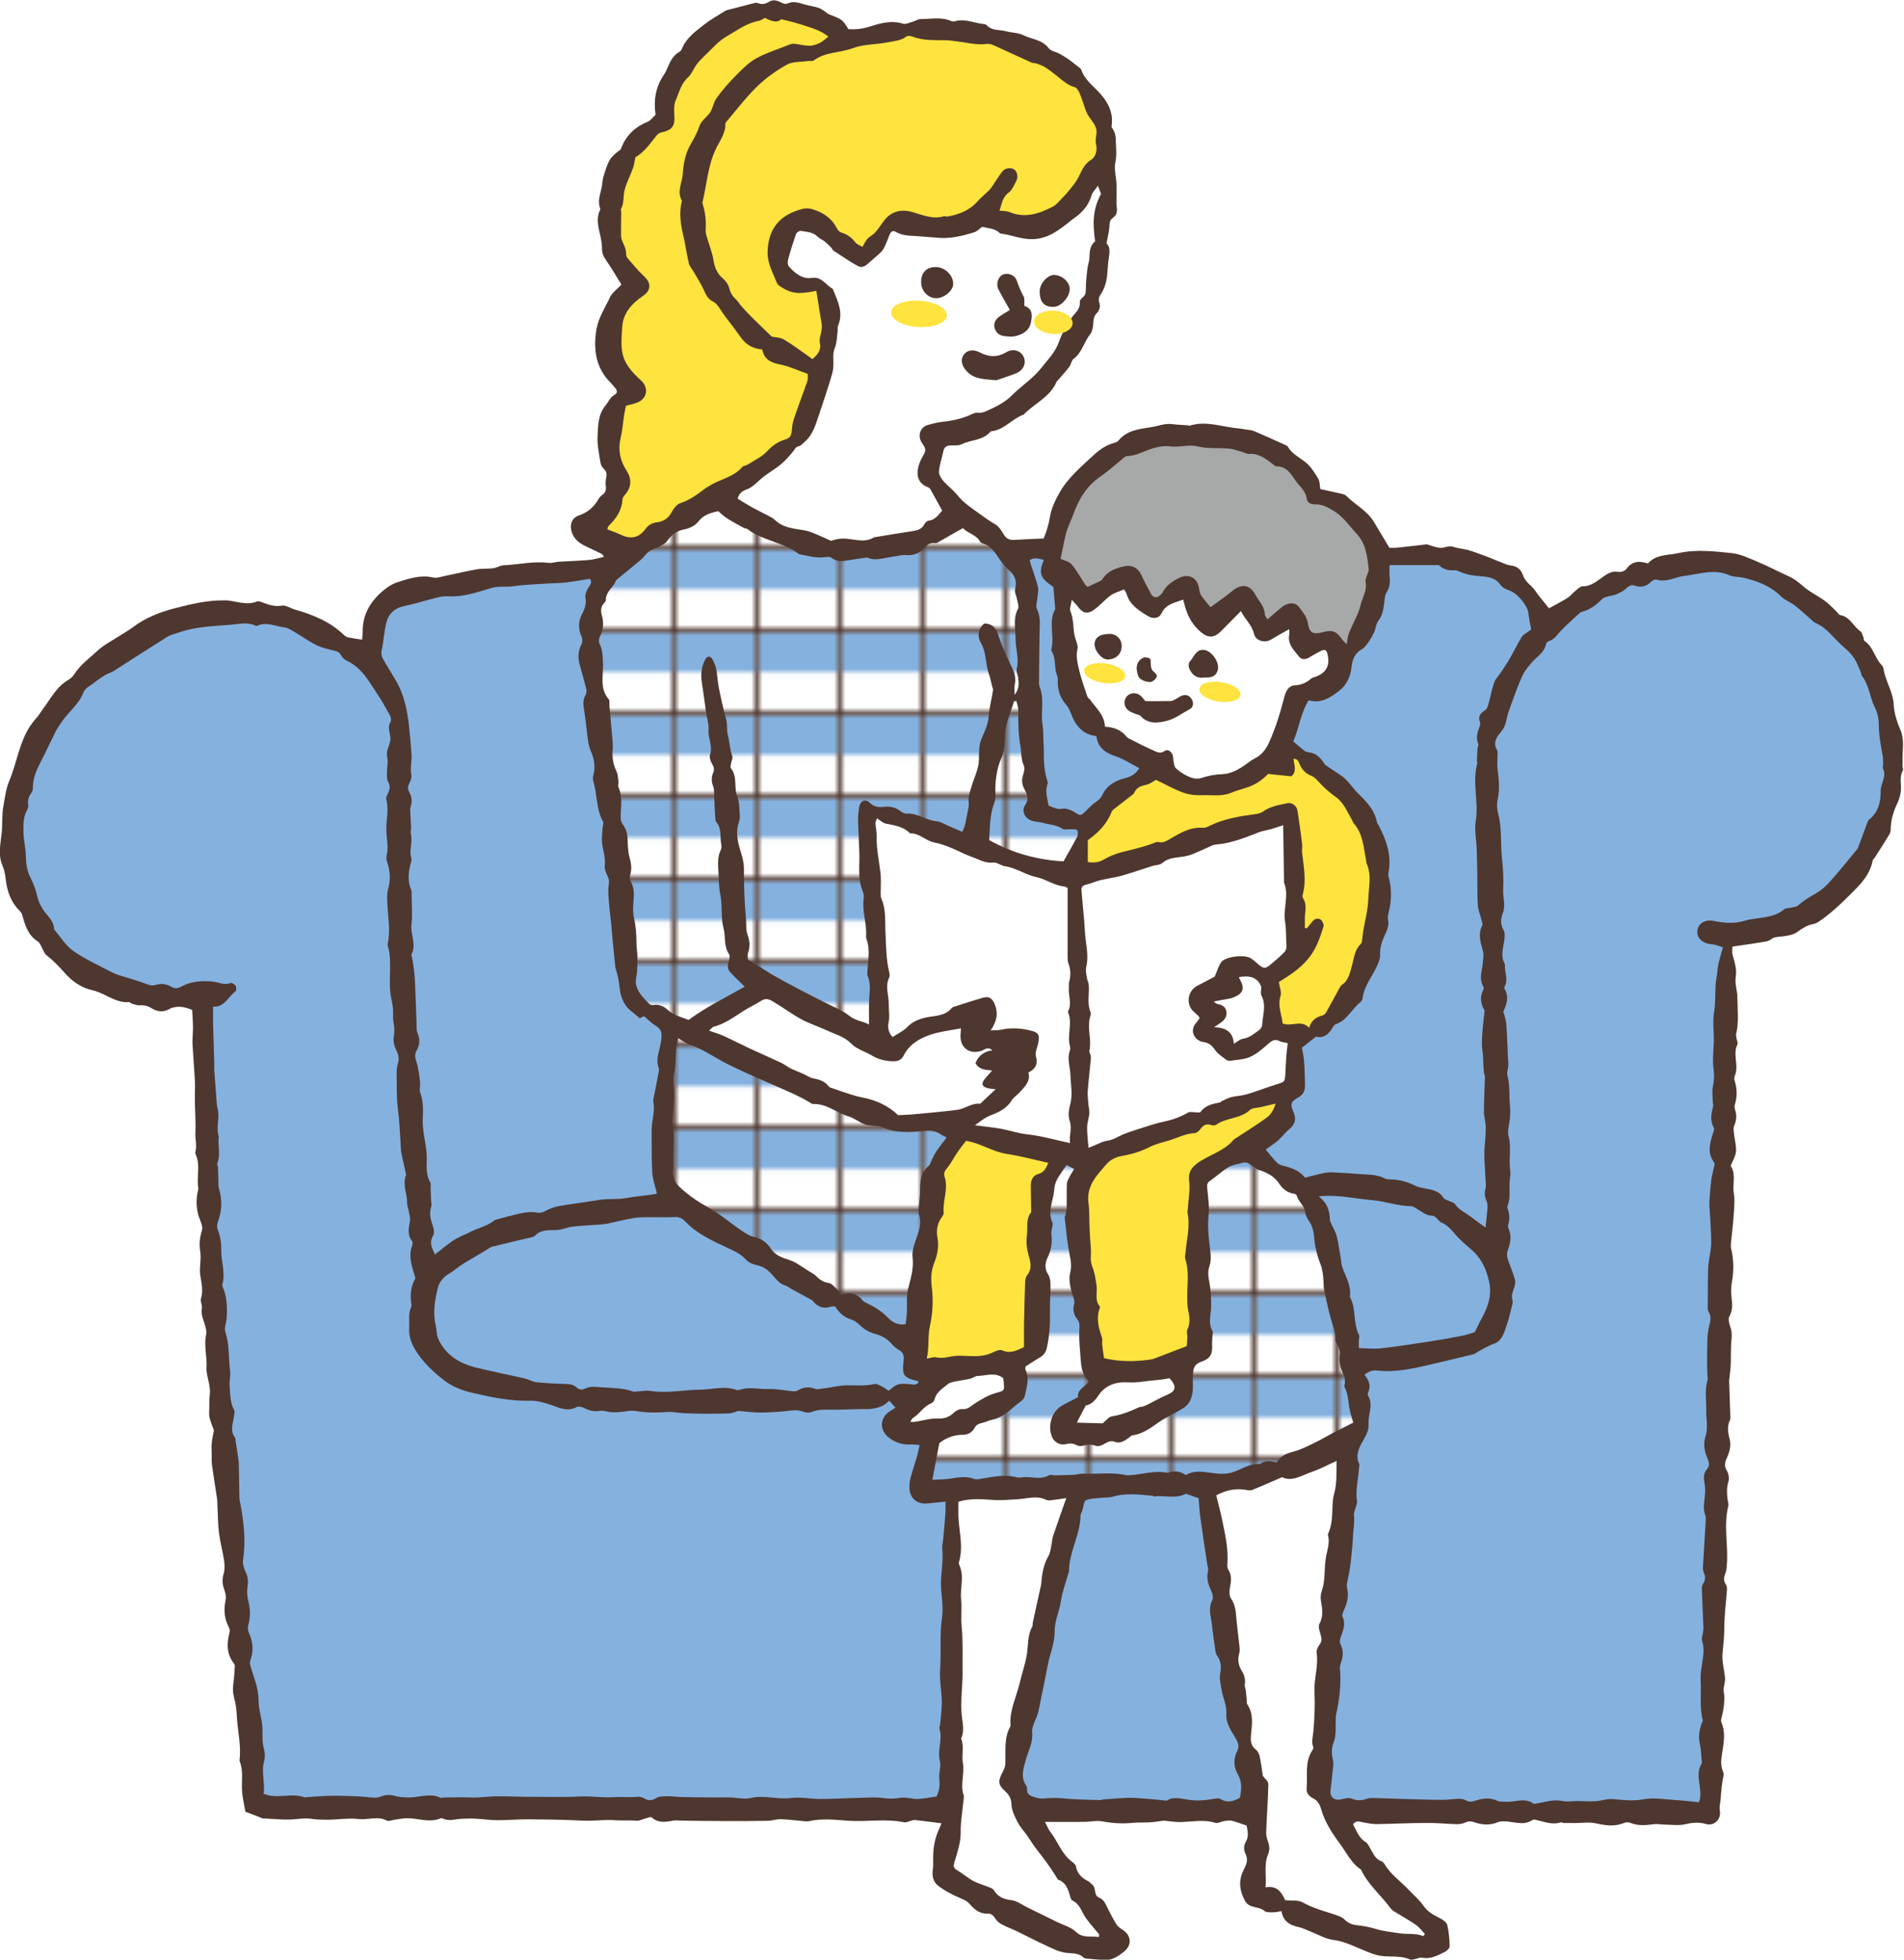 <?xml version="1.0" encoding="UTF-8"?>
<svg id="_レイヤー_2" data-name="レイヤー 2" xmlns="http://www.w3.org/2000/svg" xmlns:xlink="http://www.w3.org/1999/xlink" viewBox="0 0 213.71 220">
  <defs>
    <style>
      .cls-1 {
        fill: url(#_新規パターンスウォッチ_2);
      }

      .cls-1, .cls-2, .cls-3, .cls-4, .cls-5, .cls-6, .cls-7 {
        stroke-width: 0px;
      }

      .cls-2 {
        fill: #85b1df;
      }

      .cls-3 {
        fill: none;
      }

      .cls-4 {
        fill: #4e372f;
      }

      .cls-5 {
        fill: #ffe33f;
      }

      .cls-6 {
        fill: #fff;
      }

      .cls-7 {
        fill: #a6a9a8;
      }
    </style>
    <pattern id="_新規パターンスウォッチ_2" data-name="新規パターンスウォッチ 2" x="0" y="0" width="14.17" height="14.17" patternTransform="translate(3219.37 3121.46) scale(.62)" patternUnits="userSpaceOnUse" viewBox="0 0 14.17 14.17">
      <g>
        <rect class="cls-3" x="0" y="0" width="14.17" height="14.17"/>
        <rect class="cls-6" x="0" y="0" width="14.17" height="14.17"/>
        <rect class="cls-2" x="0" y="0" width="14.17" height="7.09"/>
      </g>
    </pattern>
  </defs>
  <g id="_内容" data-name="内容">
    <g>
      <g>
        <path class="cls-4" d="M194.46,106.19c0,.27-.08.64,0,.96.22.84.52,1.63.36,2.57-.12.74.2,1.54.19,2.31,0,1.34.19,2.7-.14,4.03-.04.18.03.39.06.59.03.2.16.45.09.59-.59,1.15.22,2.42-.32,3.58-.06.14-.04.35,0,.5.28.9.31,1.8.02,2.7-.06.18-.02.41.04.6.2.62.14,1.18-.12,1.78-.12.27-.03.64,0,.97.07.64.26,1.28.21,1.9-.04.51-.35.99-.6,1.63.5.66.33,1.58.31,2.48,0,.47.13.93.12,1.4-.02.81-.08,1.61-.15,2.42-.06.74-.16,1.48-.23,2.22-.02.23-.05.48,0,.7.28,1.2.33,2.4.12,3.62-.11.62-.15,1.29-.07,1.91.1.76.15,1.44-.25,2.16-.16.28,0,.8.12,1.17.18.5.18.97.12,1.49-.09.9-.04,1.82-.08,2.73-.02.5-.09,1-.14,1.51,0,.07-.04.13-.04.2.04,1.31.09,2.62.13,3.93,0,.2.04.43-.04.6-.34.7-.22,1.39-.04,2.08.2.77,0,1.5-.31,2.17-.23.51-.3.9.01,1.42.2.34.29.88.17,1.25-.21.65-.17,1.27-.1,1.91.03.27.15.56.09.8-.56,2.2.02,4.43-.17,6.64-.03.3-.03.63-.15.9-.19.44-.24.82.03,1.25.1.16.16.39.14.58-.1,1.44-.3,2.88-.3,4.32,0,.97-.11,1.91-.2,2.87-.08.89.19,1.8.28,2.71.03.26-.04.53-.07.8-.03.2-.13.41-.09.6.19,1.1.02,2.16-.26,3.21-.03.12-.04.28.01.39.62,1.44.11,2.87-.02,4.3-.03.28.03.58.08.87.05.26.24.54.19.78-.19.88-.27,1.77-.33,2.67-.03.44-.18.85-.09,1.34.17.93-.64,1.74-1.55,1.47-.87-.25-1.64-.14-2.48.05-.64.14-1.34.03-2.02.02-.47,0-.96-.11-1.42-.04-.89.12-1.74.19-2.6-.17-.19-.08-.49-.06-.69.02-1.06.45-2.09.28-3.18.04-.74-.16-1.54-.03-2.31-.03-.43,0-.87,0-1.3-.01-.1,0-.21-.1-.29-.07-.96.32-1.85-.06-2.75-.26-.13-.03-.31-.08-.4-.02-1.05.72-2.16.17-3.23.17-.23,0-.49,0-.69.09-.9.39-1.8.31-2.68,0-.35-.12-.62-.12-.96.03-.3.14-.65.21-.98.2-1.1-.03-2.2-.15-3.31-.14-1.9,0-3.79.1-5.69.13-.5,0-1-.1-1.49-.19-.39-.07-.79-.29-1.15.21.39.71.63,1.52,1.42,2,.24.15.37.48.53.74.32.55.55,1.17,1.24,1.41.15.05.28.21.36.35.69,1.16,1.81,1.91,2.71,2.87.55.59,1.19,1.11,1.64,1.77.5.72,1.19,1.07,1.92,1.44.31.16.69.45.76.74.18.77.25,1.58.26,2.38,0,.22-.32.52-.56.64-.82.4-1.63.84-2.61.63-.18-.04-.39.09-.59.13-.23.04-.51.16-.69.08-1.21-.55-2.54-.17-3.76-.51-.71-.19-1.38-.51-2.06-.79-.89-.37-1.74-.77-2.74-.89-.91-.11-1.77-.63-2.65-.97-.44-.17-.86-.39-1.32-.49-.97-.21-1.71-.64-1.89-1.78-.35.05-.65.14-.94.13-.33,0-.76.03-.97-.15-.64-.57-1.7-.23-2.19-1.14-.59-1.09-.75-2.16-.23-3.3.09-.19.18-.37.26-.55.21-.45.28-.89.05-1.37-.22-.45-.26-.93,0-1.37.37-.62.23-1.23.1-1.86-.58-.19-1.12-.4-1.67-.54-.27-.06-.58,0-.86.04-.33.05-.69.28-.97.2-1.34-.42-2.69-.1-4.03-.09-.56,0-1.12-.1-1.75-.16-.46.06-1.02.15-1.58.19-.64.04-1.29,0-1.93.06-1.15.11-2.28.05-3.42-.17-.64-.12-1.33.06-2,.06-1.41.01-2.82,0-4.42,0,.27.51.39.86.61,1.13.84,1.08,1.26,2.48,2.42,3.34.19.14.42.34.45.54.15.86.72,1.33,1.44,1.69.15.07.24.24.38.34.49.37.12,1.19.77,1.46.56.23.75.75.99,1.24.31.6.61,1.21.97,1.78.15.24.42.42.66.58,1.04.66,1.1,1.77.13,2.51-.3.23-.6.46-.93.62-.3.14-.64.28-.96.27-.74,0-1.48-.09-2.22-.15-.13-.01-.3-.03-.38-.11-.59-.59-1.35-.44-2.08-.56-.78-.12-1.52-.52-2.26-.86-1.04-.48-2.06-1.02-3.1-1.52-.58-.28-1.18-.5-1.75-.8-.29-.15-.57-.4-.73-.67-.22-.36-.48-.56-.9-.54-.88.04-1.46-.5-1.98-1.09-.28-.32-.6-.45-.98-.62-.9-.37-1.79-.84-2.56-1.43-.55-.41-.69-1.13-.57-1.86.06-.39.03-.79.03-1.18-.01-1.02.13-2.02.52-2.97.12-.3.25-.6.42-.98-1.09-.14-2.04-.27-3-.37-.19-.02-.39.09-.58.13-.2.05-.41.16-.59.13-2.09-.44-4.21-.03-6.32-.18-1.43-.1-2.9-.28-4.34.04-.16.04-.34.04-.5.02-.9-.07-1.79-.2-2.69-.23-.49-.02-.99.17-1.49.18-1.54.03-3.09.03-4.63.03-1.69,0-3.38-.03-5.07-.05-.31,0-.62-.06-.92,0-.85.16-1.67.29-2.4-.36-.11-.1-.44.04-.66.1-.36.09-.72.3-1.06.27-.77-.07-1.55,0-2.3-.05-1.26-.11-2.49.11-3.74.04-2.06-.11-4.13-.13-6.2-.15-1.11,0-2.21.11-3.32.1-.84,0-1.69-.13-2.53-.17-.54-.03-1.08,0-1.61.02-.67.02-1.34.31-2-.03-.08-.04-.22-.06-.3-.02-1.28.53-2.54-.05-3.81-.02-.47.01-.94.12-1.4.18-.27.04-.6.19-.79.09-1.04-.55-2.12-.06-3.16-.18-1.36-.15-2.69.14-4.04.07-.37-.02-.75,0-1.11-.07-.63-.11-1.24-.06-1.88.01-1.23.13-2.49-.03-3.74-.08-.13,0-.25-.1-.38-.15-.53-.2-1.06-.4-1.58-.6-.13-.82-.35-1.64-.38-2.46-.05-1.07.17-2.16-.26-3.2-.01-.03-.02-.07-.02-.1.21-1.62-.19-3.21-.29-4.81-.04-.68-.08-1.37-.26-2.01-.19-.64-.23-1.25-.13-1.9.09-.63.12-1.26.16-1.89,0-.09-.05-.2-.11-.28-.8-1.03-.82-2.17-.51-3.37.05-.19.07-.43-.01-.59-.54-1-.65-2.02-.41-3.13.09-.4-.03-.89-.18-1.29-.21-.57-.21-1.09-.04-1.68.14-.46.12-1,.05-1.49-.15-1.03-.44-2.05-.57-3.08-.13-1.04-.12-2.09-.18-3.13-.01-.2,0-.41-.02-.61-.19-1.3-.41-2.6-.59-3.91-.05-.4-.02-.81-.03-1.22,0-.4-.04-.8,0-1.2.04-.46.15-.92.25-1.47-.14-.39-.36-.89-.49-1.42-.08-.35-.03-.73-.03-1.09,0-.53,0-1.06.06-1.59.11-1.03-.43-1.98-.37-2.98.07-1.22-.31-2.41-.05-3.64.1-.49-.11-1.07-.28-1.57-.18-.5-.28-.95-.19-1.48.05-.32-.2-.7-.11-.99.28-.9.07-1.74-.07-2.63-.14-.88.14-1.83-.01-2.71-.14-.84-.04-1.58.2-2.37.09-.28-.02-.67-.15-.97-.5-1.16-.58-2.35-.28-3.57,0-.03.04-.07.03-.1-.24-1.21.22-2.47-.23-3.67-.06-.16-.15-.35-.11-.49.19-.7-.03-1.4,0-2.08.06-1.43-.08-2.85-.06-4.27,0-.57.04-1.15,0-1.72-.07-1.32-.19-2.63-.26-3.95-.03-.64.05-1.28.05-1.92,0-.67-.06-1.34-.09-1.98-.92-.38-1.76-.55-2.67-.05-.58.32-1.28.24-1.86-.13-.43-.27-.85-.37-1.34-.34-.29.02-.59-.1-.88-.18-.13-.03-.24-.19-.36-.18-1.55.11-2.69-1.03-4.11-1.34-1.23-.27-2.27-1.01-3.07-1.92-.65-.74-1.31-1.42-2.08-2.02-.2-.15-.28-.45-.42-.68-.17-.29-.28-.68-.54-.85-1.13-.72-1.44-1.88-1.77-3.05-.04-.12-.12-.24-.21-.33-1-.97-1.45-2.17-1.61-3.53-.06-.53-.15-1.09-.36-1.57-.55-1.26-.22-2.52-.09-3.79.09-.97,0-1.97.18-2.92.17-.94.28-1.93.64-2.78.42-1,.7-2.04,1.01-3.06.44-1.46.96-2.87,2.03-4.02.27-.29.47-.66.71-.98.89-1.17,1.54-2.55,2.89-3.33.26-.15.51-.37.66-.62.67-1.07,1.7-1.8,2.6-2.64.73-.68,1.67-1.15,2.52-1.7.48-.32,1-.59,1.45-.94,1.41-1.07,3.06-1.72,4.7-2.14,1.84-.47,3.74-.94,5.68-.89.14,0,.27,0,.41.02,1.04.15,2.08.53,3.15.11.14-.06.35,0,.5.05.75.29,1.46.56,2.32.41.43-.08.94.29,1.42.43,2.04.58,3.97,1.36,5.53,2.86.14.13.32.24.51.28.48.1.98.16,1.53.25.03-.32.08-.65.07-.98-.01-1.5.58-2.8,1.58-3.85.65-.68,1.48-1.36,2.35-1.63,1.26-.4,2.57-.84,3.97-.52.43.1.93-.1,1.39-.19,1.16-.23,2.31-.52,3.47-.72.62-.11,1.27-.05,1.9-.13.39-.05.77-.32,1.16-.33,1.69-.08,3.36-.49,5.06-.27.36.05.73-.11,1.1-.13,1.15-.07,2.3-.1,3.45-.2.53-.05,1.05-.22,1.63-.34-.08-.34-.43-.43-.7-.57-.51-.26-1.05-.48-1.56-.75-.62-.32-1.11-.77-1.34-1.47-.26-.8,0-1.59.79-1.86,1-.34,1.7-.94,2.21-1.84.1-.17.25-.34.41-.45.39-.27.48-.61.41-1.06-.04-.3-.01-.62.05-.91.08-.4.04-.71-.29-1-.19-.17-.32-.45-.36-.7-.15-1-.38-2.01-.32-3.01.06-1.16.06-2.37.89-3.38.34-.41.51-.93,1.03-1.21.34-.18.3-.49.05-.77-.16-.18-.3-.37-.47-.54-1.71-1.68-1.99-3.75-1.63-6,.22-1.34.98-2.45,1.53-3.64.24-.52.8-.9,1.28-1.41-.56-.9-1.07-1.79-1.66-2.64-.3-.43-.53-.83-.52-1.39,0-.5-.09-1.01-.2-1.5-.21-.93-.47-1.85-.05-2.79.03-.06.08-.14.06-.19-.42-.99.15-1.91.22-2.87.04-.5.2-.99.36-1.47.15-.44.3-.91.57-1.28.3-.42.72-.74,1.14-1.05.52-1.45,1.49-2.47,2.96-3.07.38-.15.66-.55.95-.82-.24-1.66.02-3.14.93-4.48.15-.22.27-.47.38-.72.31-.72.61-1.44,1.35-1.85.11-.06.22-.18.27-.29.49-1.27,1.56-2.03,2.56-2.81.69-.54,1.47-.97,2.21-1.44.11-.07.24-.14.37-.17.94-.25,1.88-.49,2.82-.73.19-.05.43-.11.59-.05.46.18.84.12,1.25-.14s.83-.19,1.26.03c.23.12.56.26.75.18.69-.32,1.32-.12,1.97.08.52.15,1.05.23,1.57.38.25.08.48.25.7.39.17.11.31.28.49.35,1.49.57,1.5.57,2.18,1.66.77.05,1.51-.02,2.28-.26,1.24-.38,2.5-.78,3.85-.35.29.09.7-.12,1.04-.21.32-.09.63-.31.94-.31,1.14,0,2.31-.27,3.43.22.11.05.27.06.39.03,1.11-.34,2.14.18,3.2.3.13.01.3.04.38.13.59.66,1.43.48,2.16.68.65.18,1.38.16,1.96.45.95.47,2.12.49,2.85,1.46.23.31.76.39,1.15.59.33.17.64.36.95.57.36.25.71.52,1.05.8.18.15.44.28.51.48.42,1.22,1.5,1.9,2.27,2.83.77.93,1.26,1.93,1.16,3.16-.01.17-.07.4,0,.5.55.66.41,1.43.47,2.2.05.62.03,1.16-.09,1.77-.14.69.08,1.45.13,2.18.03.39.02.78.02,1.18,0,.54-.05,1.09.02,1.62.07.5-.04.88-.44,1.16-.35.25-.37.57-.39.97-.03.59-.19,1.17-.33,1.91.44.36.36.99.26,1.65-.09.56-.11,1.14-.16,1.71-.07.82-.26,1.62-.72,2.31-.21.31-.31.58-.19.94.15.45.05.89-.29,1.23-.28.29-.35.6-.37,1-.02.46-.09,1.01-.36,1.35-.7.87-.9,2.06-1.86,2.76-.24.17-.27.62-.47.88-.4.53-.86,1.03-1.3,1.54-.04.05-.11.09-.14.15-.72,1.74-2.49,2.43-3.69,3.69-1.28.44-2.14,1.68-3.55,1.86-.07,0-.15.02-.19.07-.84.99-2.17.88-3.22,1.4-.34.17-.79.13-1.19.13-.48,0-.77.17-.87.66-.16.75-.41,1.48-.49,2.24-.03.34.21.76.45,1.05.5.58,1.15,1.05,1.63,1.65.72.91,1.68,1.49,2.59,2.16.54.39,1.07.77,1.66,1.11.41.24.7.73.96,1.16.29.47.66.62,1.18.58,1.07-.07,2.14-.11,3.28-.16.31-.75.57-1.55.71-2.44.15-.94.6-1.87,1.08-2.72.95-1.67,2.42-2.9,3.81-4.19.68-.63,1.42-1.15,2.34-1.39.16-.04.35-.11.44-.23.94-1.17,2.29-1.31,3.64-1.52.8-.12,1.56-.45,2.39-.35.56.07,1.13.09,1.7.13.1,0,.21.06.3.04,1.81-.57,3.56.13,5.33.3.34.03.67.08,1,.14.3.05.62.06.89.18,1.18.5,2.34,1.03,3.51,1.56.09.04.21.09.25.16.47.83,1.3,1.21,2,1.77.59.47,1.02,1.17,1.42,1.83.2.32.17.77.24,1.18.8.18,1.61.35,2.43.54.16.04.35.09.46.2.99,1,2.32,1.65,3.09,2.89.57.92,1.11,1.85,1.77,2.96.15,0,.48.03.8,0,1.1-.11,2.2-.24,3.29-.37.03,0,.07-.03.1-.02.51.14,1.02.37,1.54.4.48.03.94-.3,1.48-.11.53.19,1.12.21,1.67.37.67.2,1.33.45,1.99.69.25.09.48.2.73.3.31.13.62.25.93.37.34.13.68.31,1.03.35.68.07,1.17.37,1.4,1.01.19.54.52.92.94,1.29.37.33.63.79.95,1.19.35.44.7.88,1.07,1.33.76-.42,1.42-.76,2.05-1.15.31-.19.54-.5.82-.73.29-.23.6-.58.91-.59,1.02,0,1.69-.67,2.43-1.17.51-.34.96-.57,1.59-.45.27.05.73-.1.88-.32.63-.88,1.42-.95,2.43-.62.89-1.05,2.22-.9,3.43-1.17,1.99-.44,3.99-.2,5.96,0,1.01.11,2,.59,2.97,1,1.11.46,2.18,1.04,3.28,1.53.62.28,1.15.62,1.67,1.1.74.68,1.69,1.12,2.51,1.71.49.35.9.81,1.34,1.22.14.13.26.37.42.4,1.1.18,1.46,1.27,2.26,1.82.17.12.23.4.32.62.07.15.04.4.15.47.94.62,1.11,1.76,1.79,2.55.13.15.3.33.33.51.19,1.41,1.08,2.61,1.15,4.08.05.96.37,1.94.75,2.83.46,1.07.25,2.12.24,3.19,0,.29,0,.59,0,.88,0,.17.11.38.04.5-.44.76-.13,1.57-.23,2.35-.06.46-.2.93-.4,1.35-.42.87-.69,1.76-.73,2.73,0,.23-.02.5-.13.69-.53.9-1.1,1.77-1.66,2.65-.07.11-.22.21-.24.32-.29,1.64-1.42,2.74-2.52,3.83-1.12,1.12-2.27,2.21-3.6,3.09-.17.11-.37.19-.56.23-.69.12-1.22.48-1.79.89-.48.35-1.19.44-1.81.51-.41.05-.78.03-1.13.31-.2.16-.49.24-.75.28-1.17.19-2.34.35-3.67.55Z"/>
        <path class="cls-2" d="M99.84,157.27c.23.26.42.48.67.76-.19.13-.34.24-.51.33-1.23.68-1.37,2.13-.26,3.01.68.54,1.47.83,2.36.79.32-.02.65.03,1.12.06-.12.51-.18.89-.29,1.27-.24.81-.51,1.61-.73,2.43-.1.36-.12.74-.12,1.11,0,1.1.82,1.84,1.91,1.76.34-.03.68-.07,1.01-.1.34-.03.67-.07,1.12-.11,0,.45.02.85,0,1.24-.07.98-.16,1.95-.25,2.92-.03.36-.14.73-.11,1.08.1,1.14-.04,2.25-.13,3.38-.11,1.43.31,2.91.11,4.32-.29,2-.08,3.99-.22,5.97-.08,1.16.17,2.35.19,3.52.01.87-.12,1.75-.19,2.63-.01.13-.12.28-.08.39.4,1.22-.26,2.45.06,3.7.16.62-.16,1.35-.07,2,.09.67,0,1.27-.3,1.95-.68.09-1.4.25-2.13.28-.62.02-1.26-.22-1.86-.14-.64.09-1.22.15-1.88.05-.98-.15-2.01-.05-3.02-.03-1.39.03-2.78.12-4.17.12-1.1,0-2.22-.25-3.3-.11-1.51.2-2.98-.36-4.49,0-.72.17-1.53-.04-2.3-.06-.68-.02-1.35,0-2.03,0-1.18-.01-2.37-.02-3.55-.05-.51-.01-1.01-.1-1.52-.09-.42.01-.92,0-1.25.22-.48.3-.85.3-1.31.03-.22-.13-.53-.22-.77-.19-.84.11-1.69-.02-2.5.04-1.29.1-2.56-.12-3.84-.07-1.76.08-3.52.04-5.28.04-1.38,0-2.76-.06-4.14-.06-.74,0-1.49.1-2.23.13-.6.02-1.21-.02-1.81-.02-.64,0-1.27.01-1.91.02-.13,0-.29.08-.4.03-1.23-.58-2.47.01-3.7-.03-.47-.02-.95-.04-1.4-.17-.59-.17-1.12-.14-1.68.1-.26.11-.58.1-.87.08-.5-.02-1-.11-1.51-.13-1.01-.04-2.02-.08-3.03-.07-.94.01-1.89.1-2.83.15-.07,0-.14.06-.2.04-1.47-.58-3.03.23-4.61-.41.06.07-.03.01-.02-.03.18-1.19-.28-2.37.04-3.57.13-.47.12-1.04-.02-1.51-.23-.8-.11-1.59-.16-2.39-.06-1.01-.44-2-.43-3,0-1.4-.56-2.62-.92-3.9-.05-.18-.06-.41,0-.58.4-1.08.29-2.1-.18-3.13-.11-.24-.13-.59-.05-.85.27-.91.22-1.78,0-2.69-.13-.51-.17-1.07-.09-1.58.09-.6.07-1.11-.21-1.67-.2-.41-.35-.93-.29-1.36.33-2.15.08-4.25-.31-6.35-.04-.2-.1-.4-.1-.6-.03-1.28-.03-2.57-.07-3.85-.01-.4-.09-.81-.15-1.21-.07-.46-.14-.93-.21-1.39-.02-.1.01-.23-.04-.3-.62-.78-.25-1.6-.14-2.41.03-.23.12-.52.02-.7-.47-.87-.43-1.83-.51-2.76-.05-.53.12-1.07.06-1.59-.19-1.47-.06-2.96-.53-4.41-.16-.49.12-1.12.15-1.69.06-1.04.03-2.07-.33-3.07-.07-.19-.21-.41-.17-.56.39-1.32-.15-2.6-.12-3.89.02-.84-.11-1.58-.41-2.35-.11-.28-.02-.67.09-.98.41-1.2.43-2.38.06-3.59-.08-.28-.05-.59-.06-.89-.02-.5-.02-1-.04-1.51,0-.13-.13-.29-.09-.39.41-.97.06-1.97.16-2.95,0-.03.03-.07.02-.1-.36-1.04.15-2.12-.14-3.16-.08-.29-.1-.6-.12-.91-.09-1.11-.17-2.21-.25-3.32-.02-.27.01-.54,0-.81-.04-1.42-.09-2.83-.13-4.25-.02-.67,0-1.34,0-2.12,1.31.08,1.68-1.14,2.52-1.72.1-.07.09-.47,0-.63-.1-.16-.43-.36-.57-.3-.74.28-1.37-.12-2.04-.17-1.14-.1-2.36-.03-3.4.53-.46.25-.78.31-1.2.06-.56-.34-1.18-.39-1.77-.21-.44.14-.76,0-1.15-.15-.97-.36-1.97-.63-2.95-.94-.26-.08-.51-.18-.75-.3-1.47-.78-3.01-1.46-4.36-2.4-.87-.61-1.47-1.62-2.19-2.46.02-.99-.82-1.52-1.26-2.26-.26-.44-.47-.82-.59-1.33-.17-.76-.43-1.51-.79-2.2-.42-.82-.51-1.65-.53-2.55-.01-.8-.23-1.6-.25-2.41-.02-.91-.07-1.84.42-2.68.08-.14.13-.34.11-.49-.1-.54.05-.99.37-1.42.11-.15.16-.39.15-.58,0-1.09.44-2.02.92-2.95.57-1.11,1.09-2.25,1.65-3.36.18-.36.43-.68.65-1.02.76-1.15,1.93-1.99,2.45-3.32.09-.24.29-.48.51-.62.87-.55,1.62-1.31,2.62-1.66.16-.06.3-.16.44-.25,1.94-1.24,3.88-2.5,5.83-3.72.37-.23.82-.32,1.23-.47,1.93-.7,3.96-.73,5.98-.9.93-.08,1.82-.32,2.72.11.06.03.15.03.2,0,1.04-.47,2.02.08,3.02.19.38.04.76.29,1.1.49.82.48,1.59,1.04,2.43,1.47.59.3,1.27.46,1.92.62.37.09.7.14.91.54.13.25.39.5.65.62,1.74.81,2.55,2.44,3.54,3.91.43.64.81,1.32,1.18,2,.17.32.37.65.15,1.05-.36.67.12,1.34.02,1.99-.1.65-.53,1.2-.34,1.95.12.5-.04,1.07-.04,1.61,0,.36-.03.78.13,1.08.27.49.21.88-.03,1.33-.11.2-.22.48-.17.68.3,1.11-.01,2.21,0,3.31,0,.99.29,1.98.03,2.98-.06.21,0,.48.06.7.34,1.02.41,2.02.11,3.07-.14.51-.11,1.08-.08,1.62.06,1.48.36,2.95.05,4.43-.02.1-.03.21,0,.3.5,1.71.09,3.47.28,5.2.04.4.13.79.2,1.19.04.23.09.45.1.68.03.54-.03,1.09.07,1.62.11.54.11,1.04.01,1.59-.08.42.06.95.25,1.35.27.54.41.98.21,1.62-.21.65-.11,1.4-.12,2.1,0,.67,0,1.35.04,2.02.06.84.19,1.68.25,2.52.07.94.11,1.88.17,2.82.01.17.01.34.05.5.16.79.34,1.57.51,2.35.01.07.04.14.02.2-.43,1.05.15,2.07.12,3.11,0,.26.11.53.16.79.07.43.24.88.16,1.28-.15.79-.31,1.52.25,2.22.09.12.04.4-.03.58-.42,1.24.05,2.36.4,3.58-.46.77-.61,1.68-.49,2.66.03.2.08.44,0,.6-.35.75-.16,1.52-.21,2.29-.08,1.18.41,2.15,1.03,3.02.77,1.1,1.78,2.03,2.84,2.86.95.74,2.07,1.17,3.23,1.44,2.14.5,4.29.95,6.53.88.68-.02,1.43.19,2.14.42.94.3,1.94.9,3.03.29.2-.11.6-.01.84.11.53.28,1.06.42,1.66.33.26-.04.55-.03.81.04.85.23,1.68.06,2.52-.04.29-.03.6-.03.89.02,1.14.19,2.27.18,3.42.1.63-.05,1.27.1,1.9.13.78.04,1.55.05,2.33.06.88,0,1.76,0,2.63-.03.23,0,.46-.07.69-.13.16-.04.32-.15.48-.14.86.05,1.73.18,2.59.17,1.12-.01,2.24-.1,3.34-.23.42-.05.78-.05,1.18.09.33.12.78.21,1.08.08.86-.36,1.73-.25,2.6-.26.98-.01,1.95-.05,2.93-.07.43-.01.86.02,1.28-.04.39-.05.78-.16,1.14-.32.27-.12.48-.35.8-.59Z"/>
        <path class="cls-2" d="M193.36,106.43c-.16.6-.34,1.17-.47,1.74-.09.39-.11.79-.16,1.18-.06.43-.15.85-.17,1.28-.06.98,0,1.98-.16,2.95-.2,1.14,0,2.27-.04,3.4-.03,1.02-.16,2.07-.02,3.09.09.66.06,1.25-.08,1.89-.11.55-.02,1.14-.02,1.71,0,.17.09.35.05.5-.21.84-.38,1.65.09,2.47.07.13-.05.39-.11.58-.35,1.12-.68,2.22.14,3.3.1.13-.02.43-.06.65-.08.42-.21.84-.27,1.26-.09.7-.14,1.41-.19,2.11-.02.27-.04.54-.02.81.07,1.38.2,2.75.2,4.13,0,.83-.22,1.66-.31,2.49-.05.4-.04.81-.05,1.21-.01,1.01-.03,2.01-.02,3.02,0,.37-.07.81.1,1.09.36.58.15,1.09.03,1.65-.11.48-.16.98-.18,1.48-.03.87-.03,1.75-.03,2.62,0,.54.03,1.07.05,1.61,0,.07.05.14.03.2-.4,1.16-.14,2.36-.18,3.54-.02.53.08,1.07.08,1.6,0,.4-.01.82-.14,1.19-.3.9-.15,1.75.21,2.57.2.45.25.82-.09,1.22-.38.46-.36.98-.25,1.54.09.45.09.93.04,1.39-.08.74-.23,1.47.04,2.21.08.21.06.47.05.7-.1,1.71-.21,3.42-.31,5.13-.01.2.02.42.1.6.19.43.2.83-.07,1.24-.11.16-.16.39-.15.58.05,1.48.12,2.95.18,4.43,0,.19-.05.39-.07.59-.04.27-.17.56-.09.79.44,1.36-.12,2.67-.16,4-.01.3.01.61.02.91.04,1.34-.13,2.69.22,4.02.03.13-.11.31-.16.47-.21.69-.34,1.36-.18,2.1.16.72.17,1.47.24,2.2,0,.03,0,.07-.01.1-.89,1.4.23,2.9-.31,4.36-.81-.08-1.7-.2-2.6-.25-1.22-.07-2.47-.3-3.64-.08-1.2.22-2.31.07-3.47-.03-.62-.05-1.26.2-1.89.24-.67.04-1.35-.01-2.02-.02-.57,0-1.16.11-1.7,0-1.04-.22-1.98.12-2.96.29-.1.02-.23.04-.3,0-1.01-.73-2.1-.12-3.14-.21-.3-.03-.64.02-.9-.1-.87-.43-1.73-.26-2.58.01-.35.11-.64.12-.96-.06-.43-.24-.89-.19-1.38-.14-.9.1-1.81.08-2.71.06-2-.04-4-.12-6-.18-.34,0-.7-.04-1.01.07-.61.22-1.14.24-1.76-.02-.33-.13-.79.02-1.18.1-.76.15-1.25-.26-1.16-1.03.1-.87.21-1.75.29-2.62.03-.27.04-.55-.02-.81-.17-.7-.17-1.3.11-2.03.29-.77.16-1.7.21-2.56,0-.13,0-.27.02-.4.39-1.72.6-3.46.45-5.23-.02-.26.07-.54.15-.79.22-.67.25-1.31-.1-1.97-.1-.19-.05-.51.02-.74.26-.77.63-1.51.21-2.35-.08-.15.05-.45.14-.65.37-.82.61-1.65.38-2.56-.03-.13-.05-.27-.03-.4.15-.86.37-1.71.45-2.58.09-.91.2-1.84.24-2.74.03-.82.21-1.65.11-2.49-.03-.25.12-.52.18-.78.06-.26.2-.54.16-.79-.19-1.23.16-2.43.22-3.64,0-.17.09-.37.03-.5-.51-1.09.08-1.99.57-2.85.3-.53.52-1.08.48-1.61-.08-1.06.56-2.12-.03-3.16-.06-.1-.08-.29-.03-.39.37-.75.11-1.38-.4-2.01.47-.36.9-.53,1.44-.47,2.1.25,4.11-.25,6.12-.71,1.51-.35,3.02-.72,4.53-1.08.07-.02.14-.02.2-.05.75-.46,1.49-.89,2.35-1.21.79-.29,1.07-1.27,1.34-2.08.21-.61.36-1.24.51-1.86.07-.29.2-.63.12-.9-.16-.55.04-.98.21-1.47.1-.27.14-.62.06-.89-.19-.67-.46-1.32-.7-1.99-.15-.41-.26-.8-.09-1.27.29-.77.46-1.57.1-2.38-.07-.15-.1-.35-.05-.5.18-.61.15-1.2-.07-1.79-.03-.09-.05-.22-.01-.3.4-.96.13-1.99.26-2.97.04-.33.09-.68.04-1.01-.19-1.27.16-2.54-.18-3.83-.17-.67.11-1.45.16-2.18.03-.47.03-.95-.02-1.42-.1-1.07.03-2.15-.27-3.22-.11-.39.13-.87.1-1.29-.11-1.54-.1-3.08-.24-4.61-.04-.39-.19-.78-.32-1.3.32-.71.68-1.56.17-2.48-.05-.08-.08-.22-.04-.29.43-.76.06-1.52.04-2.29,0-.1.03-.22-.02-.3-.51-.91-.14-1.82-.03-2.74.04-.33.07-.73-.08-1-.38-.65-.35-1.31-.1-1.94.34-.88,0-1.74.04-2.62.05-1.11.01-2.24-.12-3.34-.21-1.74.02-3.51-.45-5.24-.14-.51-.16-1.1-.04-1.61.26-1.16.11-2.29-.03-3.43-.05-.39.01-.79,0-1.19,0-.3.07-.67-.06-.9-.49-.84,0-1.48.45-2.01.41-.48.54-.96.66-1.53.18-.81.51-1.59.79-2.38.2-.57.41-1.13.65-1.69.18-.43.36-.88.62-1.26.37-.52.78-1.03,1.25-1.45.49-.44.95-.86,1.09-1.55.03-.13.19-.3.32-.34.61-.17.9-.68,1.29-1.1.67-.71,1.41-1.35,2.13-2.02.07-.07.16-.14.26-.16.9-.23,1.6-.73,2.26-1.41.35-.36,1.07-.34,1.6-.55.39-.16.79-.36,1.1-.64.33-.29.58-.51,1.06-.33.66.23,1.26.06,1.77-.45.14-.15.44-.29.61-.24,1.1.34,2.06-.28,3.09-.41,1.69-.21,3.37-.84,5.09-.08.48.21,1.07.16,1.6.28,1.55.37,3.01.92,4.19,2.08.44.44,1.08.66,1.58,1.05.64.5,1.23,1.06,1.85,1.6.13.11.24.26.39.32,1.36.55,2.12,1.79,3.17,2.68.64.54,1.16,1.08,1.51,1.81.17.36.32.73.47,1.09.05.12.03.29.11.39.84,1.03.87,2.4,1.46,3.54.3.58.44,1.3.44,1.95,0,1.2.24,2.34.44,3.5.06.35.03.71.04,1.07,0,.1-.07.23-.03.3.43.8-.09,1.5-.21,2.24-.01.07-.03.13-.03.2.03,1.3-.23,2.49-1.32,3.35-.1.08-.14.23-.19.36-.33.88-.65,1.76-.98,2.64-.05.12-.1.25-.19.36-1.06,1.27-2.08,2.57-3.2,3.79-.49.54-1.12.99-1.77,1.34-.6.33-1.14.7-1.65,1.15-.18.16-.5.16-.76.22-.26.07-.59.05-.77.2-1.31,1.09-3,.84-4.48,1.29-1.16.35-2.32.23-3.48,0-.92-.18-1.67.29-1.78,1.07-.11.77.48,1.4,1.41,1.53.2.03.41.04.6.09.26.07.51.16.88.29Z"/>
        <path class="cls-1" d="M80.64,57.41c.32.26.63.57,1,.8.59.38,1.22.71,1.84,1.05.12.06.28.05.39.12,1.75,1.34,4.08,1.48,5.81,2.83.96.18,1.89.47,2.89.34.25-.03.59-.07.75.06.54.45,1.12.42,1.73.32.7-.12,1.4-.22,2.1-.32.07-.01.15-.04.2-.01.79.36,1.58.11,2.37-.02.3-.05.59-.11.89-.15.33-.05.66-.15.99-.12.84.08,1.55-.13,2.11-.77.33-.37.69-.65,1.22-.57.1.01.21,0,.3-.06.92-.52,1.85-1.05,2.86-1.63.46.57,1.44.7,1.9,1.5.05.08.14.18.23.2,1.29.33,1.69,1.56,2.45,2.42.16.18.3.37.48.52.71.59,1.05,1.26.79,2.22-.09.34.15.77.22,1.16.06.35.24.79.1,1.05-.59,1.11-.26,2.27-.27,3.4,0,1.1.42,2.18.13,3.32-.08.3.12.66.16.99.06.6.18,1.21-.4,1.95,0-.48-.05-.77,0-1.03.16-.7.06-1.33-.26-1.97-.39-.78-.75-1.59-1.09-2.39-.22-.53-.38-1.08-.59-1.61-.26-.67-.74-1.03-1.48-1-.75.65-.76,1.48-.34,2.21.63,1.11.47,2.38.9,3.52.15.41.22.84.33,1.27.04.16.13.33.11.48-.15.97-.41,1.93-.48,2.9-.07.98-.5,1.78-.85,2.65-.26.66-.24,1.45-.25,2.19-.01,1.05-.49,1.95-.78,2.91-.2.65-.47,1.27-.37,1.97.02.13.02.27,0,.41-.13.69-.26,1.39-.41,2.08-.05.23-.17.44-.31.79-.6-.26-1.17-.52-1.74-.76-.37-.16-.74-.4-1.13-.43-1.18-.09-2.15-.94-3.38-.86-.23.02-.52-.14-.72-.3-.52-.39-1.06-.53-1.71-.47-.58.06-1.17.08-1.68-.43-.48-.48-1.05-.28-1.2.41-.12.59-.15,1.21-.13,1.81.04,1.1.08,2.2.13,3.29.07,1.47-.22,2.99.39,4.42.1.24.15.54.11.79-.21,1.39.33,2.73.27,4.1,0,.14-.02.28.02.41.48,1.26.16,2.54.12,3.81,0,.1-.04.22,0,.3.36.8.28,1.63.21,2.47-.03.36-.03.73-.03,1.1,0,.64,0,1.27,0,1.97-.64-.38-1.45-.39-2.15-.94-.89-.7-2-1.11-3.02-1.64-.83-.43-1.68-.85-2.51-1.29-.99-.52-1.97-1.04-2.94-1.59-.7-.4-1.36-.85-2.04-1.28-.29-.18-.58-.34-.93-.55,0-.22-.07-.51.01-.75.24-.71.21-1.35-.06-2.07-.2-.54-.11-1.19-.17-1.79-.18-1.88-.23-3.75-.23-5.64,0-.75-.23-1.44-.45-2.17-.28-.94-.47-1.97-.13-2.97.08-.22.14-.47.12-.69-.06-.74-.01-1.53-.28-2.19-.42-1.05.05-2.26-.72-3.22-.09-.11-.01-.38.02-.57.04-.27.22-.57.14-.78-.3-.75-.28-1.56-.49-2.3-.18-.64-.03-1.25-.21-1.87-.33-1.16-.58-2.35-.82-3.54-.14-.69-.16-1.39-.29-2.08-.07-.36-.23-.71-.4-1.04-.23-.45-.59-.46-.83-.02-.48.87-.52,1.79-.36,2.76.17,1.02.29,2.05.44,3.08.1.7.34,1.4.29,2.09-.06.94.5,1.81.16,2.77-.1.29.08.74.25,1.04.18.32.27.59.12.94-.23.52-.22,1.05,0,1.58.07.18.08.39.09.59.02.47.03.93.05,1.4.02.47.04.93.08,1.4.02.2,0,.45.12.59.64.75.39,1.69.56,2.53.04.19.03.43-.05.59-.4.8-.32,1.65-.27,2.5.05.85.04,1.71.21,2.53.26,1.25.04,2.56.36,3.77.26.97,0,2.04.63,2.93.13.19.03.6-.06.87-.14.43-.11.83.19,1.15.5.54,1.04,1.05,1.62,1.62-2.06,1.18-4.26,2.23-6.3,3.73-.73-.3-1.62-.47-2.33-1.12-.41-.38-.95-.66-1.59-.55-.15.03-.37-.01-.47-.11-.63-.64-1.31-1.28-1.51-2.19-.1-.47.09-.99.12-1.49.03-.53.05-1.06.04-1.6-.01-.54-.11-1.08-.11-1.62,0-.92-.06-1.81-.27-2.72-.17-.7-.1-1.48-.04-2.22.05-.66.02-1.27-.31-1.87-.12-.21-.16-.53-.09-.75.21-.68.13-1.31-.06-1.99-.19-.67-.2-1.4-.23-2.1-.02-.6-.16-1.12-.53-1.61-.16-.22-.26-.54-.25-.82.02-1.14.25-2.29-.25-3.4-.07-.16.04-.4.01-.6-.05-.39-.06-.82-.23-1.17-.36-.76-.5-1.51-.42-2.35.06-.63-.04-1.27-.09-1.9-.08-1.01-.18-2.02-.27-3.04-.02-.27.05-.63-.09-.79-1.08-1.26-.55-2.75-.64-4.14-.04-.68-.03-1.36-.34-1.98-.16-.32-.15-.62.02-.96.36-.72.43-1.49.21-2.28-.14-.51-.17-1,.24-1.43.09-.09.2-.23.2-.35-.03-.9.79-1.36,1.09-2.09.05-.12.16-.22.26-.3.86-.71,1.74-1.41,2.59-2.13.33-.28.56-.68.91-.93.32-.23.75-.31,1.1-.5.34-.19.74-.38.95-.69.47-.67,1.01-1.11,1.86-1.27.57-.1,1.24-.41,1.57-.84.6-.79,1.38-1.02,2.29-1.22Z"/>
        <path class="cls-2" d="M71.82,114.3c.14-.07.29-.14.45-.22.07.06.16.11.23.18.3.26.58.56.92.77.91.56.9.9.77,1.92-.13.97-.65,1.93-.25,2.95.05.11.02.27,0,.4-.17.92-.36,1.85-.53,2.77-.04.2-.12.41-.08.6.22,1.12-.21,2.2-.19,3.3.02,1.55-.02,3.11.07,4.65.05.78.33,1.55.53,2.39-1.08.22-2.29.26-3.44.49-1.02.2-2.01.03-3,.2-1.5.25-3.01.43-4.51.69-.52.09-1.05.28-1.51.53-.38.21-.68.29-1.13.2-.51-.1-1.07-.03-1.59.07-.93.19-1.84.46-2.76.7-.1.03-.21.04-.29.1-.88.71-2.01.89-2.97,1.44-.2.12-.43.17-.64.28-.39.2-.8.38-1.15.63-.65.46-1.26.97-1.93,1.49-.36-.76-.66-1.36-.21-2.1.16-.26.09-.74-.02-1.08-.24-.72-.46-1.4-.19-2.17.08-.24-.01-.54-.02-.81-.02-.47-.03-.94-.05-1.41,0-.17.05-.37-.03-.5-.47-.81-.43-1.73-.4-2.57.04-1.57-.53-3.06-.45-4.62.05-.99.06-1.96-.28-2.92-.13-.36.03-.81-.02-1.21-.1-.76-.18-1.55-.42-2.27-.16-.47-.19-.85.04-1.25.36-.64.39-1.27.09-1.95-.11-.26-.09-.59-.1-.89-.06-1.54-.1-3.09-.17-4.63-.02-.54-.07-1.08-.13-1.62-.05-.43-.13-.86-.2-1.29-.02-.13-.13-.3-.08-.39.6-1.1-.12-2.19,0-3.3.13-1.1.03-2.23.02-3.35,0-.2.02-.43-.05-.61-.47-1.09-.27-2.17.02-3.25.02-.07.05-.14.03-.2-.35-.92.15-1.86-.08-2.78-.06-.25.03-.53.02-.8-.02-.57-.07-1.14-.09-1.71,0-.2-.02-.41.04-.59.2-.59.12-1.14-.17-1.67-.18-.33-.16-.61.02-.95.15-.28.29-.67.23-.96-.16-.75.07-1.49.02-2.22-.07-1.09-.16-2.18-.28-3.25-.2-1.79-.56-3.61-1.54-5.21-.44-.72-.86-1.46-1.3-2.18-.22-.36-.32-.69-.22-1.14.21-.99.26-2.01.49-2.99.24-1.05.91-1.72,2.03-1.95,1.25-.26,2.47-.66,3.71-.96.42-.1.88-.17,1.31-.14,1.67.1,3.22-.48,4.77-.93.82-.24,1.59-.08,2.38-.19,1.4-.2,2.83-.23,4.25-.33.61-.04,1.22-.03,1.83-.11.87-.11,1.72-.27,2.59-.4.25.33.11.58-.1.9-.22.35-.47.83-.4,1.19.13.7-.07,1.28-.37,1.85-.44.81-.45,1.63-.1,2.45.17.39.16.72-.02,1.07-.36.71-.35,1.44-.15,2.19.25.91.51,1.81.74,2.73.05.21.01.48-.09.67-.31.55-.26,1.08-.16,1.67.19,1.13.28,2.29.44,3.42.06.43.17.87.34,1.26.36.84.5,1.68.28,2.57-.06.23-.1.49-.04.7.47,1.5.31,3.15,1.1,4.58.1.19-.03.5-.05.76-.03.5-.09,1-.06,1.49.06.9.43,1.76.31,2.7-.05.4.17.85.35,1.25.15.33.16.59.09.95-.1.58-.02,1.2.02,1.8.07.91.19,1.81.28,2.71.04.44.07.88.11,1.31.09.98.19,1.95.29,2.93.02.24.04.48.11.7.23.7.35,1.41.43,2.15.1.9.44,1.85,1.23,2.49.34.27.68.55,1.03.84Z"/>
        <path class="cls-2" d="M146.14,117.61c.62-.5,1.06-.84,1.57-1.24.8.21,1.39-.2,1.83-.95.1-.17.22-.39.38-.44,1.29-.42,1.79-1.71,2.77-2.47.12-.1.24-.28.25-.43.17-1.43,1.13-2.49,1.67-3.75.16-.37.32-.78.3-1.16-.04-.78.19-1.47.5-2.14.28-.6.54-1.16.38-1.85-.06-.25.03-.54.09-.8.32-1.3.34-2.6-.01-3.91-.04-.16-.06-.33-.03-.49.39-1.94-.23-3.66-1.1-5.33-.06-.12-.17-.23-.19-.35-.27-1.37-1.14-2.28-2.12-3.23-.59-.57-1.03-1.33-1.7-1.85-.5-.39-1.06-.71-1.58-1.08-.19-.13-.41-.25-.52-.43-.44-.7-.98-1.21-1.85-1.27-.15-.01-.32-.11-.44-.21-.37-.3-.73-.61-1.18-1,.64-1.41.8-3.11,1.73-4.62,1.42.43,2.49-.34,3.46-1.09.8-.62,1.25-1.61,1.35-2.63.09-.92.41-1.6,1.22-2.05.44-.24,1.31-1.64,1.45-2.24.08-.32.16-.68.35-.93.49-.63.57-1.36.66-2.1.04-.36.06-.77.25-1.06.39-.59.41-1.2.34-1.86-.04-.39,0-.78,0-1.21h5.54c.42.43,1.03.64,1.75.58.22-.02.46.1.68.19.79.35,1.61.43,2.47.5.71.06,1.51.2,2.01.95.2.3.62.51.99.63.84.27,2.02,1.62,2.13,2.49.08.59.19,1.18.32,1.9-.07.05-.26.17-.43.3-.22.16-.49.29-.62.51-.48.81-.9,1.66-1.37,2.48-.31.54-.68,1.06-1.03,1.59-.24.36-.58.69-.71,1.09-.28.83-.43,1.69-.67,2.53-.06.2-.17.45-.33.55-.52.32-.84.67-.58,1.33.05.14.01.34-.04.49-.24.64-.46,1.28-.15,1.97.05.12-.07.32-.09.48-.03.46-.05.93-.07,1.39,0,.1.07.21.05.3-.61,2.14.18,4.31-.18,6.47-.16,1.01.07,2.08.11,3.13.04,1.01.05,2.02.07,3.03.02,1.11-.02,2.22.06,3.33.04.56.28,1.11.42,1.67.05.19.15.44.07.58-.51.98-.17,1.94.08,2.88.11.42.02.76,0,1.16-.05.92-.49,1.86.02,2.78.06.11.08.29.03.39-.5.93-.2,1.78.14,2.36-.09.8-.16,1.36-.21,1.91-.05.61-.1,1.22-.1,1.83,0,.43.09.86.12,1.3.02.23.02.46.03.68.02.4.04.79.08,1.19.02.2.12.39.11.59-.03,1.28-.11,2.57-.11,3.85,0,.53.18,1.06.2,1.6.03.77-.06,1.54-.12,2.3-.1,1.33.07,2.68.12,4.02,0,.23.05.49-.02.7-.16.49-.07.92.11,1.38.1.24.13.53.11.79-.05.73-.14,1.45-.22,2.2-.58-.42-1.19-.86-1.79-1.31-.56-.42-1.23-.7-1.64-1.33-.12-.19-.47-.24-.71-.36-.2-.1-.48-.17-.58-.33-.51-.84-1.37-.92-2.2-1.09-.29-.06-.61-.1-.87-.23-.92-.47-1.88-.75-2.91-.76-.2,0-.42-.01-.59-.1-.91-.48-1.91-.42-2.88-.5-1.04-.09-2.08-.15-3.12-.19-.33-.01-.68.04-1,.11-.66.14-1.3.32-1.97.49-.64-.82-1.53-1.11-2.46-1.34-.24-.06-.52-.17-.69-.34-.43-.44-.8-.92-1.27-1.48.3-.21.75-.52,1.19-.85.21-.16.4-.36.59-.55.28-.28.52-.6.83-.85.69-.55.87-1.15.51-1.97-.39-.9-.31-1.15.58-1.65.58-.32.74-.85.72-1.46-.03-.87-.04-1.75-.11-2.62-.04-.53-.17-1.05-.24-1.46Z"/>
        <path class="cls-5" d="M112.17,23.68c.29-.78.33-1.55,1.06-2.07.38-.27.57-.81.82-1.25.25-.43.15-1.05-.18-1.31-.37-.28-1.05-.21-1.38.22-.41.53-.75,1.1-1.12,1.65-.11.16-.23.32-.37.46-.43.42-.9.8-1.3,1.25-.9,1.01-2.07,1.45-3.36,1.68-.13.02-.28-.06-.4-.03-1.26.37-2.39-.15-3.55-.48-1.28-.36-2.39-.06-3.17.98-.33.44-.63.93-1.01,1.34-.24.27-.61.42-.85.69-.22.24-.35.57-.55.91-.28-.17-.65-.29-.83-.54-.41-.54-.91-.88-1.56-1.08-.2-.06-.39-.27-.49-.47-.59-1.17-1.59-1.81-2.8-2.16-.31-.09-.69-.1-1-.03-2.61.65-3.93,2.23-3.97,4.9-.02,1.27.62,2.34,1.06,3.46.08.19.33.34.52.46,1.12.7,1.94.79,3.89.39.09.56.17,1.11.26,1.66.11.7.24,1.4.34,2.1.03.22,0,.46-.02.68-.06.47-.29.96-.19,1.39.19.87-.28,1.33-.82,1.84-1.07-.75-2.09-1.53-3.18-2.19-.43-.26-1.02-.26-1.4-.34-.8-.78-1.56-1.5-2.3-2.24-.38-.38-.74-.77-1.1-1.17-.22-.25-.39-.56-.64-.79-.36-.34-.59-.69-.71-1.19-.09-.4-.37-.82-.68-1.09-.67-.56-.96-1.22-1.1-2.07-.14-.89-.5-1.75-.75-2.63-.07-.26-.16-.53-.14-.78.06-.96-.01-1.9-.3-2.82-.03-.1-.07-.21-.05-.3.47-1.94.58-3.96,1.43-5.84.43-.96,1.17-1.84,1.14-2.99,0-.09.08-.18.15-.26,1.12-1.31,2.16-2.69,3.39-3.89.98-.96,2.14-1.79,3.33-2.46.66-.37,1.57-.3,2.37-.42.23-.03.53.06.68-.06,1.3-.98,2.93-.84,4.34-1.37,1.3-.48,2.66-.41,3.97-.67.73-.15,1.46-.17,2.08-.65.14-.11.48-.07.68,0,1.23.5,2.52.38,3.8.42.39.01.78.07,1.17.12,1.13.13,2.25.45,3.41.29.24-.03.51.05.74.15,1.42.64,2.82,1.3,4.24,1.94.18.08.41.05.59.12.35.13.71.25,1.01.45.53.35,1.04.74,1.53,1.15.52.44,1.03.85,1.72,1.04.23.06.44.4.55.66.27.66.48,1.34.72,2.01.06.16.13.32.22.46.32.52.79.99.93,1.55.14.54-.16,1.14-.01,1.78.14.59-.01,1.38-.6,1.73-.84.51-1.05,1.37-1.49,2.12-.23.4-.52.77-.81,1.13-.27.34-.56.67-.87.98-.35.36-.68.79-1.11,1.01-1.53.79-3.12,1.32-4.85.59-.3-.12-.66-.1-1.13-.15Z"/>
        <path class="cls-2" d="M93.75,146.67c.42.7.96,1.21,1.82,1.47.57.17,1.01.76,1.54,1.11.33.22.71.39,1.09.49.75.2,1.38.54,1.88,1.13.24.28.54.52.85.7.46.27.56.66.5,1.13-.2,1.72-.05,1.95,1.62,2.36.02,0,.04.05.06.08-.24.45-.65.27-1,.25-1.33-.09-1.35-.09-2.36.74-.23-.15-.47-.34-.74-.47-.27-.13-.6-.35-.84-.29-1.39.35-2.81,0-4.2.25-.66.12-1.33.22-2,.32-.13.02-.28.05-.4,0-.72-.3-1.38-.24-2.05.17-.15.09-.39.09-.59.07-.88-.08-1.76-.28-2.63-.24-1.07.05-2.14-.28-3.2.07-.12.04-.28.08-.4.04-1.37-.52-2.75-.04-4.12-.04-1.85.01-3.69.44-5.56.14-.49-.08-1.01.04-1.52.06-.14,0-.29.06-.4.02-1.27-.47-2.59-.39-3.9-.51-.53-.05-1.01-.07-1.48.15-.38.18-.7.17-1.03-.13-.38-.34-.84-.37-1.33-.38-1.06-.02-2.13-.08-3.19-.19-.42-.05-.81-.32-1.24-.41-1.81-.42-3.64-.78-5.45-1.22-1.88-.46-3.46-1.39-4.29-3.24-.21-.47-.17-1.05-.29-1.56-.34-1.4-.08-2.78.23-4.12.16-.69.67-1.3,1.35-1.68.26-.15.49-.35.74-.52.3-.21.58-.43.89-.62.83-.5,1.68-.99,2.51-1.49.2-.12.39-.29.6-.35,1.47-.37,2.96-.71,4.43-1.06.13-.03.29-.06.37-.15.68-.73,1.55-.64,2.43-.66.59,0,1.18-.31,1.78-.38,1.04-.12,2.09-.16,3.13-.24.27-.02.54-.04.81-.1,1.01-.21,2.01-.48,3.03-.64.69-.11,1.41-.07,2.11-.08.81-.01,1.62.03,2.43-.02.55-.04.93.23,1.25.57,1.3,1.35,2.97,2.09,4.63,2.87.76.36,1.53.68,2.12,1.35.31.35.87.55,1.35.65.87.19,1.39.8,1.91,1.4.32.37.62.69,1.11.83.25.07.47.26.7.39.59.32,1.18.64,1.77.97.23.13.52.23.68.42.57.7,1.25.88,2.09.59.09-.03.2,0,.35,0Z"/>
        <path class="cls-6" d="M110.24,25.47c.74.17,1.48.17,2.02.74,1.38.16,2.65.81,4.15.6,1.47-.21,2.47-1.01,3.53-1.83.13-.1.25-.23.39-.32,1.01-.68,1.83-1.49,2.18-2.71.1-.37.43-.67.72-1.1.16.41.28.71.36.92-.97,1.71-.94,3.44-.67,5.32-.52.39-.63,1.07-.64,1.81,0,.43-.18.85-.23,1.28-.08.74-.17,1.48-.17,2.22,0,.4-.01.72-.36.99-.15.12-.34.34-.32.5.09.87-.61,1.28-.99,1.89-.51.83-1.04,1.68-1.35,2.59-.4,1.17-1.26,2.01-1.96,2.91-.91,1.18-2.25,2.03-3.32,3.1-.71.71-1.54,1.16-2.43,1.57-.47.22-.89.45-1.44.39-.22-.03-.47.08-.68.18-1.02.48-2.1.71-3.21.83-.56.06-1.12.2-1.67.36-.9.25-1.2,1.24-.65,2.04.52.76.44.82-.02,1.66-.62,1.12-.87,2.69.61,3.26.12.04.26.12.32.22.45.79.87,1.58,1.34,2.43-.39.43-.74,1.03-1.5,1.13-.17.02-.39.19-.47.36-.31.65-.89.75-1.51.84-1.33.19-2.65.42-3.97.64-.07.01-.14,0-.2.04-1.09.66-2.23.17-3.35.13-.49-.02-.97.08-1.46.26-.8-.35-1.59-.74-2.41-1.03-.53-.19-1.12-.22-1.69-.33-.81-.15-1.57-.37-2.19-.97-.23-.23-.56-.38-.86-.54-.56-.3-1.14-.57-1.7-.88-.56-.31-1.1-.65-1.65-.99.15-.55.48-.84.96-1.01.62-.22,1.07-.67,1.55-1.11.7-.65,1.58-1.1,2.33-1.72.54-.44,1-.98,1.44-1.52.17-.21.22-.44.55-.51.24-.05.44-.28.64-.45.87-.73,1.21-1.72,1.56-2.78.54-1.66,1.13-3.31,1.6-4.99.13-.47.14-.99.12-1.48-.02-.48-.02-.9.17-1.37.23-.57.22-1.23.31-1.86.03-.19-.04-.42.03-.58.67-1.52-.05-2.85-.59-4.19-.79-.38-1.18-1.39-2.36-1.21-1.02.16-1.86-.51-2.53-1.26-.15-.16-.18-.53-.12-.77.26-.98.57-1.95.9-2.9.06-.17.38-.38.53-.35.65.12,1.36.11,1.89.65.21.21.51.32.75.5.28.22.53.48.79.73.09.09.12.26.23.33.93.6,1.83,1.25,2.81,1.76.5.26.95-.17,1.34-.53.29-.27.62-.52.91-.79.22-.21.46-.41.59-.67.26-.5.45-1.03.66-1.56.14-.34.37-.51.7-.31.86.52,1.84.41,2.77.51.57.06,1.14.07,1.7.13,1.51.18,2.95-.15,4.37-.61.3-.1.55-.38.86-.61Z"/>
        <path class="cls-1" d="M151.87,159.72c-.94.48-1.66.84-2.37,1.21-.63.33-1.24.7-1.88,1.01-.79.38-1.58.79-2.42,1.02-.79.21-1.48.47-1.91,1.24-.69-.21-1.32-.26-1.89.17-1.21-.11-2.14.66-3.21.96-.78.22-1.69.1-2.52-.02-.9-.13-1.75-.21-2.56.28-.59-.39-1.2-.52-1.86-.3-.06.02-.14.06-.2.05-1.43-.29-2.81.17-4.21.27-.17.01-.34.02-.51-.02-1.61-.34-3.23-.08-4.85-.15-.3-.01-.6.11-.9.12-.7.04-1.41.05-2.12.07-.24,0-.53-.12-.7-.02-1.02.6-2.12.06-3.17.26-.13.02-.28.02-.4-.01-1.46-.39-2.88-.04-4.31.19-.16.03-.34.04-.48-.01-.9-.33-1.79-.21-2.7-.05-.62.11-1.27.09-2.05.14.27-1.42.52-2.76.78-4.12.78-.62,1.67-.94,2.7-.94.55,0,.99-.28,1.25-.76.2-.38.52-.49.89-.58.39-.09.75-.28,1.14-.36,1.33-.28,2.15-1.33,3.19-2.06.2-.14.4-.41.44-.65.19-.95.54-1.91.06-2.89-.04-.08,0-.2,0-.36.51-.32,1.04-.69,1.59-1,.45-.25.7-.61.81-1.11.3-1.33.37-2.68.35-4.04-.02-1.01.07-2.02.06-3.03,0-.39-.06-.85-.27-1.16-.43-.67-.34-1.31-.04-1.93.4-.83.52-1.67.41-2.57-.03-.23.04-.47.07-.7.02-.2.14-.44.06-.59-.6-1.22.05-2.38.17-3.56.03-.27.05-.54.13-.8.07-.24.18-.48.31-.7.28-.45.58-.88.96-1.43.2.1.51.27.86.45-.19.3-.36.55-.5.82-.13.27-.31.56-.32.85-.04.91-.01,1.82-.02,2.73,0,.2-.06.4-.1.6-.03.17-.14.33-.12.49.13,1.17.24,2.34.43,3.5.14.86.42,1.67.19,2.59-.24.94.04,1.88.34,2.79.08.24.16.53.1.76-.19.65-.06,1.23.34,1.73.34.42.25.82.23,1.31-.05,1.07.09,2.15.16,3.23.06.89.21,1.75.91,2.44-.4.64-1.34.88-1.2,1.77-.64.33-1.25.62-1.82.95-1.13.66-1.63,2.27-1.12,3.49.25.61.88.99,1.57.83.43-.1.77-.11,1.16.1.19.11.48.15.69.09.51-.14.99-.2,1.49,0,.09.04.2.02.3.02.65,0,1.06-.78,1.88-.46.67.26,1.28-.27,1.83-.69.03-.02.06-.04.09-.04,1.18-.15,2.08-.84,3.02-1.5.85-.59,1.83-1,2.71-1.56.82-.52,1.06-1.36,1.08-2.29.01-.67-.04-1.34.07-2,.07-.41.35-.74.85-.91,1.04-.35,1.3-.84,1.24-1.93-.02-.3.02-.61.03-.91,0-.2.1-.45.02-.6-.53-.91-.17-1.85-.16-2.78.01-.95-.04-1.91-.22-2.83-.12-.59-.16-1.12.03-1.68.28-.84.09-1.68,0-2.52-.13-1.07-.21-2.13-.09-3.23.1-1-.07-2.02-.16-3.03-.03-.33-.02-.57.29-.79.72-.5,1.37-1.11,2.11-1.56.45-.27,1.03-.31,1.55-.48.6-.19.94.27,1.36.51.12.07.21.18.34.23.96.33,1.85.69,2.45,1.63.34.53.91,1.01,1.65,1.1.11.01.29.13.31.23.18.69.88,1.11.95,1.88.03.35.25.7.45,1.01.43.65.51,1.34.58,2.1.08.89.32,1.79.65,2.63.26.65.32,1.29.36,1.96.02.33.01.67.08,1,.24,1.12.46,2.25.78,3.34.22.74.52,1.45.47,2.25-.01.23.23.48.32.73.1.28.24.6.19.87-.15.89.09,1.67.47,2.44.11.22.09.5.1.76,0,.17-.11.38-.05.5.45.81.4,1.72.59,2.58.11.51.27,1.01.4,1.44Z"/>
        <path class="cls-2" d="M139.16,201.83c-.72.39-1.38.61-2.14.15-.24-.15-.66-.06-.99,0-.87.15-1.71.2-2.61.07-.87-.13-1.82-.39-2.45.1-.83-.08-1.45-.15-2.08-.2-.71-.05-1.42-.13-2.13-.12-.97.02-1.94.11-2.92.18-.13,0-.26.07-.39.07-1.38-.05-2.77-.04-4.13-.19-.75-.08-1.47-.04-2.21.02-.39.03-.81-.09-1.19-.22-.35-.12-.68-.32-.64-.8.01-.13-.01-.29-.08-.39-.7-1.04-.32-2.01-.01-3.09.27-.93.77-1.82.66-2.92-.07-.7.47-1.45.66-2.2.23-.91.37-1.84.58-2.76.29-1.31.46-2.64.85-3.94.24-.8.45-1.65.44-2.56,0-1.08.53-2.15.69-3.24.17-1.14.59-2.21.89-3.31,0-.03.03-.06.03-.1,0-2.16,1.26-4.06,1.29-6.22,0-.19.14-.38.2-.57.13-.4.16-1.06.41-1.17.56-.24,1.23-.21,1.86-.28.36-.04.75,0,1.09-.1,1.5-.47,3.02-.25,4.53-.12.07,0,.13.07.19.07,1.18-.15,2.4.32,3.55-.3.43.15.87.31,1.43.5.06.72.09,1.49.2,2.25.24,1.74.51,3.47.77,5.2.03.23.15.48.09.69-.22.85.03,1.59.39,2.35.13.28.21.73.08.97-.49.91-.15,1.8-.05,2.69.1.9.23,1.8.36,2.7.04.3.08.63.25.86.44.61.46,1.27.33,1.94-.11.59.04,1.12.12,1.69.14.98.64,1.87.57,2.92-.07,1,.55,1.86,1.05,2.71.28.47.43.9.16,1.43-.44.85-.38,1.81.05,2.55.52.89.46,1.72.26,2.68Z"/>
        <path class="cls-5" d="M85.56,39.25c.21,1.05.9,1.45,1.92,1.65,1.04.2,2.04.67,3.18,1.07,0,.19.05.55-.05.84-.48,1.4-1.02,2.78-1.49,4.18-.15.44-.22.91-.25,1.38-.03.5-.2.81-.71.96-.81.24-1.47.69-2.07,1.34-.57.62-1.41,1-2.14,1.47-.2.13-.5.13-.64.29-1.01,1.2-2.62,1.37-3.83,2.21-.05.04-.13.05-.18.09-.91.68-1.8,1.39-2.93,1.75-.42.13-.79.65-1.02,1.08-.37.67-.92.99-1.62,1.08-.55.07-.95.29-1.27.73-.69.95-1.57,1.21-2.66.71-.52-.24-1.06-.43-1.64-.66.05-.13.07-.28.15-.37.84-.83,1.5-1.75,1.56-3,0-.2.2-.41.35-.59.67-.82.69-1.71.11-2.62-.72-1.11-.98-2.29-.68-3.61.2-.85.27-1.74.4-2.61.06-.36.14-.71.21-1.07.43-.11.8-.19,1.14-.31,1.23-.41,1.5-1.67.53-2.55-.97-.88-1.87-1.85-2.09-3.17-.15-.92-.06-1.88,0-2.82.1-1.59,1.1-2.63,2.33-3.48.91-.62.95-1.43.15-2.17-.69-.64-1.28-1.38-1.9-2.09-.1-.11-.15-.31-.14-.47,0-.53-.23-.96-.44-1.43-.18-.4-.13-.91-.13-1.38-.01-.64.01-1.27.02-1.91,0-.1-.08-.23-.04-.29.39-.68.24-1.46.42-2.16.22-.84.64-1.62.94-2.45.13-.37.18-.78.27-1.22.94-.53,1.59-1.44,2.27-2.31.2-.26.36-.42.7-.49,1.19-.25,1.49-.74,1.4-1.92-.04-.56-.06-1.2.16-1.69.39-.88.6-1.87,1.39-2.57.41-.37.6-.96.94-1.42.27-.37.61-.7.94-1.02.79-.74,1.51-1.62,2.43-2.14,1.15-.65,2.23-1.5,3.6-1.74.22-.04.43-.2.7-.34.63.31,1.33.65,1.84.15.78.2,1.4.32,1.99.52,1.14.38,2.33.64,3.3,1.43-.33.25-.62.54-.96.71-.35.17-.76.32-1.14.32-.56,0-1.12-.15-1.68-.22-.16-.02-.35,0-.5.06-1.28.5-2.61.92-3.82,1.57-.84.46-1.55,1.2-2.24,1.89-.78.79-1.54,1.64-2.19,2.54-.39.53-.45,1.31-.86,1.8-.4.49-.92.82-1.13,1.5-.22.7-.62,1.34-.98,1.99-.56,1-.77,2.12-.84,3.22-.06,1.01-.71,2.03-.09,3.06-.42,1.49-.08,2.94.25,4.39.2.89.31,1.79.53,2.67.09.34.38.63.56.95.38.66.79,1.31,1.11,2,.23.51.45,1.01.97,1.26.43.21.65.55.89.93.43.68.96,1.31,1.44,1.96.32.43.63.87.95,1.3.56.74,1.33,1.14,2.29,1.22Z"/>
        <path class="cls-6" d="M144.03,92.65c.03,2.17.06,4.25.09,6.33,0,.03-.01.07,0,.1.6,1.46-.14,2.96.13,4.46.14.82.07,1.74.15,2.61.02.24-.06.57-.23.73-.49.51-1.04.97-1.58,1.42-.55.47-.77.45-1.32-.01-.28-.24-.56-.5-.87-.71-.69-.45-2.83-.21-3.32.43-.31.41-.44.96-.73,1.62-.52.28-1.23.66-1.95,1.03-1.14.59-1.33,2.14-.37,2.96.18.15.35.31.52.48.04.04.05.12.09.21-.13.18-.25.38-.41.56-.77.9-.09,1.97.8,2.1.65.1,1,.38,1.35.9.29.43.78.74,1.21,1.07.12.1.32.17.47.15.76-.12,1.58-.13,2.26-.44.75-.34,1.42-.92,2.05-1.48.4-.36.73-.56,1.25-.29.23.12.52.13.92.23-.05.45-.12.94-.16,1.42-.05.67-.07,1.34-.11,2.01-.06.94-.07.91-.98,1.19-1.11.34-2.2.78-3.32,1.11-.57.17-1.19.19-1.77.33-.35.09-.68.27-1.01.42-.09.04-.16.15-.25.17-.83.16-1.65.32-2.2,1.08-.07.1-.37.03-.57.03-.27,0-.59-.09-.79.02-.83.47-1.68.81-2.63,1-.97.2-1.92.52-2.87.83-.77.25-1.56.48-2.28.85-.46.24-.88.44-1.4.51-.39.05-.76.26-1.13.41-.3.12-.59.24-.89.37-.06-.84-.17-1.57-.16-2.29,0-.53.21-1.05.25-1.58.03-.36-.09-.73-.11-1.1-.04-.47-.1-.94-.07-1.41.09-1.2.24-2.4.35-3.6.02-.16-.02-.34-.05-.5-.03-.13-.15-.27-.12-.38.29-1.23-.24-2.46.05-3.69.06-.23.16-.51.08-.7-.42-1.01-.1-2.05-.2-3.07-.03-.26-.17-.52-.21-.78-.06-.4-.16-.82-.07-1.2.25-1.06.06-2.09-.07-3.13-.08-.69-.1-1.4-.16-2.09-.1-1.11-.2-2.22-.3-3.33-.04-.41.12-.61.54-.7.52-.12,1.02-.36,1.54-.49.81-.2,1.66-.29,2.46-.52,1.13-.32,2.24-.72,3.37-1.07.38-.12.87-.1,1.14-.33.87-.77,1.98-.57,2.96-.86.74-.22,1.42-.59,2.14-.89.31-.13.61-.32.93-.34,1.69-.13,3.23-.75,4.78-1.36.46-.18.97-.24,1.45-.38.41-.12.82-.27,1.35-.44Z"/>
        <path class="cls-1" d="M76.11,116.55c.51.29.86.57,1.26.7,1.55.53,2.87,1.5,4.31,2.22,1.57.78,3.18,1.48,4.79,2.19,1.5.67,3.04,1.26,4.45,2.13.11.07.25.16.37.15,1.5-.05,2.61.99,3.95,1.39.63.19,1.18.64,1.8.89.36.15.79.13,1.19.19.23.03.49,0,.7.09,1.54.72,3.17.63,4.78.45.73-.08,1.32,0,1.9.41.19.13.41.22.64.34-.4.54-.8,1.04-1.16,1.57-.22.33-.37.71-.56,1.06-.09.18-.13.42-.27.53-1.06.84-.96,2.02-1,3.17-.01.43-.09.86-.11,1.29-.02.37-.09.76.02,1.1.21.65.12,1.25-.07,1.88-.28.93-.77,1.92-.67,2.83.15,1.26-.19,2.33-.49,3.49-.23.86-.1,1.82-.15,2.73-.02.43-.09.86-.14,1.31-.9.15-1.53-.25-2.05-.79-.65-.68-1.42-1.14-2.24-1.54-.18-.09-.4-.17-.51-.32-.66-.83-1.5-.99-2.5-.66-.17-.25-.29-.5-.47-.68-.26-.25-.56-.6-.87-.64-.64-.08-1.05-.42-1.47-.83-.21-.21-.5-.33-.76-.5-.48-.31-.95-.63-1.44-.92-.26-.15-.54-.27-.83-.36-.78-.24-1.5-.51-1.99-1.25-.43-.66-1.03-1.12-1.87-1.3-.54-.12-1.05-.47-1.52-.79-.92-.63-1.79-1.34-2.71-1.96-.76-.51-1.59-.91-2.34-1.43-.68-.47-1.36-.98-1.94-1.57-.44-.46-.67-1.09-.58-1.78.05-.4.03-.81.03-1.21,0-1.15.09-2.31-.02-3.44-.15-1.41.17-2.8.08-4.22-.04-.65-.12-1.39.01-1.98.21-.93.16-1.84.23-2.76.03-.33.12-.66.23-1.18Z"/>
        <path class="cls-7" d="M142.27,69.53c-.14-.24-.3-.38-.3-.53-.02-.91-.69-1.53-1.08-2.26-.62-1.16-1.58-1.22-2.59-.38-.78.64-1.62,1.21-2.43,1.81-.33-.41-.71-.83-1.03-1.3-.16-.24-.22-.55-.26-.84-.19-1.2-1.18-1.68-2.25-1.14-.74.37-1.4.8-1.8,1.56-.09.17-.24.33-.41.45-.35.25-.71.18-.92-.22-.39-.71-.77-1.42-1.11-2.16-.37-.8-1.12-1.15-1.99-.93-.94.24-1.82.54-2.36,1.44-.06.1-.19.17-.31.23-.42.2-.85.39-1.34.62-.07-.06-.22-.14-.3-.27-.5-.76-.93-1.57-1.52-2.26-.28-.33-.84-.42-1.23-.61.18-.86.36-1.82.59-2.77.11-.45.3-.88.47-1.32.11-.28.25-.55.35-.84.61-1.73,1.49-3.24,3.06-4.31.89-.61,1.69-1.35,2.53-2.03.13-.1.28-.26.42-.26,1.16-.03,2.12-.68,3.19-.95.55-.14,1.15-.23,1.7-.15,1.03.15,2.02-.25,3.09.01,1.13.27,2.35.14,3.53.25.5.04.98.24,1.46.37.26.07.53.24.78.22,1.05-.08,1.79.5,2.56,1.07.16.12.34.32.51.32,1.33,0,1.75,1.17,2.4,1.95.4.48.91.97,1,1.71.05.43.48.63.94.61.8-.02,1.41.33,2.1.75,1.09.66,1.73,1.68,2.55,2.55,1.06,1.13,1.2,2.58,1.36,4.02.02.18-.12.38-.17.58-.07.26-.24.54-.19.78.21.97-.34,1.74-.55,2.61-.29,1.19-.96,2.2-1.36,3.32-.11.31-.12.66-.2,1.1-.2-.2-.37-.34-.49-.51-.67-.97-1.12-1.14-2.24-.84-1.04.29-1.46.07-1.62-.98-.11-.76-.59-1.29-1-1.85-.42-.57-1.27-.53-1.93,0-.52.42-1.02.88-1.62,1.39Z"/>
        <path class="cls-6" d="M98.44,91.87c.37.23.65.53.98.59.98.2,1.98.32,2.72,1.1,1.05-.06,1.75.83,2.72,1.02,1.06.21,2.04.64,3.02,1.11.58.28,1.22.51,1.83.76.55.22,1.09.46,1.76.38.42-.05.88.35,1.34.42,1.26.19,2.33.97,3.53,1.22,1.09.23,1.98.95,3.09,1.04.12,0,.24.11.4.18,0,1.42,0,2.84,0,4.26,0,1.18,0,2.36,0,3.54,0,.23.02.49.1.7.27.7.26,1.38.06,2.09-.05.19,0,.4-.02.6-.08.89.38,1.79-.09,2.66-.01.03-.01.07,0,.1.53,1.24-.13,2.54.21,3.79.04.16.06.35,0,.5-.35.94.03,1.85.06,2.78.03,1.1.28,2.2-.04,3.32-.16.57-.24,1.27-.05,1.8.3.85-.07,1.59.04,2.5-1.68-.36-3.21-.81-4.77-.98-.89-.1-1.7-.35-2.55-.54-1.07-.24-2.17-.32-3.35-.48.59-.42,1.1-.87,1.79-1.13.9-.34,1.78-.76,2.33-1.66.24-.39.68-.65.99-1,.53-.61,1.15-1.19.89-2.13.79-.41,1.1-.93.84-1.84-.13-.45.2-1.03.28-1.56.15-.9-.02-1.11-.93-1.33-1.06-.25-2.12-.33-3.2-.09-.35.08-.72.06-1.23.09.72-1.03.88-1.99.43-3.01-.27-.62-.63-.85-1.29-.66-1.1.31-2.18.67-3.27,1.02-.09.03-.2.08-.26.16-.76.9-1.87.82-2.87,1.04-.81.18-1.52.46-2.12,1.09-.43.44-1.03.71-1.62,1.1-.45-.47-.58-1.03-.45-1.65.15-.71,0-1.41.01-2.1.02-.95-.43-1.93.04-2.88.08-.17.08-.41.03-.6-.37-1.45-.35-2.92-.43-4.4-.07-1.29.09-2.62-.45-3.88-.15-.35-.07-.8-.08-1.2-.01-.54.04-1.08-.02-1.61-.15-1.4-.48-2.78-.44-4.21.01-.5-.11-1-.14-1.5,0-.15.1-.3.18-.54Z"/>
        <path class="cls-6" d="M136.51,167.88c1.09-.59,2.12-.8,3.23-.64.27.04.57.12.8.03,1.08-.43,2.14-.91,3.37-1.44,1.11.57,2.23-.22,3.38-.61.89-.3,1.72-.76,2.73-1.22-.03,1.32.06,2.51-.27,3.68-.12.42-.16.86-.18,1.29-.04,1.04-.03,2.08-.43,3.06-.04.09-.11.21-.09.29.27.95-.14,1.83-.26,2.75-.16,1.19-.03,2.42-.44,3.58-.11.31-.14.68-.09,1.01.14.89.33,1.73-.16,2.62-.18.33.04.93.17,1.38.1.36.08.62-.14.94-.19.27-.39.64-.35.92.23,1.47-.3,2.88-.24,4.34.07,1.5.01,3.02-.12,4.52-.05.6-.26,1.17-.01,1.78.04.09-.05.26-.13.37-.87,1.33-.48,2.84-.62,4.27-.05.45.25.85.68,1.06.54.26.8.71.95,1.25.43,1.49,1.27,2.75,2.18,3.98.72.97,1.22,2.11,2.29,2.79.78,1.69,2.23,2.86,3.3,4.32.12.16.28.3.45.4.8.5,1.63.95,2.4,1.48.4.28.7.7,1.03,1.04-.12.14-.18.24-.2.23-.85-.36-1.77-.17-2.64-.31-.9-.14-1.82-.23-2.68-.49-.68-.21-1.35-.33-2.05-.41-.49-.05-1.04-.2-1.45-.64-.26-.28-.69-.42-1.07-.55-1.24-.41-2.51-.74-3.67-1.4-.47-.26-1.15-.15-1.93-.23-.35-.72-.79-1.7-2.2-1.44.12-1.31-.21-2.52.28-3.7.21-.5.17-.97-.02-1.48-.13-.33-.2-.71-.19-1.07.07-1.79.21-3.57.24-5.36,0-.3-.41-.61-.62-.91-.1-.69-.19-1.42-.34-2.14-.06-.28-.21-.62-.43-.79-.64-.5-.61-1.11-.54-1.83.11-1.1.27-2.24-.43-3.26-.1-.14-.05-.38-.07-.57-.03-.33-.06-.66-.1-.99-.03-.23-.15-.47-.11-.69.1-.58-.07-1.08-.36-1.55-.37-.61-.47-1.24-.26-1.94.08-.28.04-.6.01-.89-.09-.87-.21-1.73-.3-2.6-.1-.9-.05-1.81-.63-2.63-.21-.31-.21-.86-.13-1.26.14-.69.23-1.33-.16-1.97-.1-.16-.15-.39-.13-.59.15-1.78-.27-3.5-.62-5.21-.18-.85-.41-1.69-.62-2.56Z"/>
        <path class="cls-6" d="M123.32,217.46c-.86-.16-1.76.19-2.59-.61-.53-.51-1.35-.72-2.05-1.06-1.09-.54-2.18-1.08-3.28-1.61-.64-.31-1.26-.8-1.93-.87-.88-.1-1.49-.4-1.94-1.14-.08-.13-.27-.21-.42-.27-.61-.25-1.26-.42-1.85-.73-.59-.31-1.1-.76-1.67-1.11-.61-.37-.62-.47-.43-1.12.32-1.06.68-2.1.67-3.25-.01-1.24.21-2.47.33-3.71.01-.14.06-.29.02-.4-.45-1.22.13-2.46-.11-3.72-.16-.84.18-1.8-.19-2.69.39-.82.17-1.68.08-2.5-.18-1.65.09-3.29.08-4.93-.02-1.73.06-3.46-.1-5.17-.1-1.02.05-2.03-.06-3-.14-1.27.38-2.57-.18-3.81-.05-.12-.1-.28-.06-.4.56-1.88-.1-3.74-.07-5.6,0-.4,0-.8,0-1.17,1.35-.41,2.64-.29,3.93-.2.91.06,1.82-.03,2.72-.08,1.04-.05,2.12-.46,3.19.06.32.16.79,0,1.19-.03.32-.03.64-.1,1.08-.16-.53,1.52-1.02,2.89-1.48,4.26-.12.35-.12.73-.2,1.09-.09.39-.12.83-.32,1.16-.57.97-.72,2.03-.81,3.11-.01.16-.06.33-.1.49-.28,1.28-.57,2.56-.84,3.84-.04.16,0,.36-.07.49-.53.95-.44,2.01-.59,3.03-.17,1.13-.57,2.22-.83,3.34-.36,1.53-1.12,2.97-1.02,4.61,0,.07.02.15-.01.2-.76,1.34-.5,2.81-.57,4.24-.02.32-.17.65-.32.94-.53.98-.49,1.4.32,2.13.44.4.67.81.69,1.47.02.67.37,1.36.69,1.98.27.53.7.99,1.05,1.48.37.52.69,1.08,1.09,1.58.86,1.09,1.68,2.2,2.39,3.39.92.32,1.16,1.12,1.38,1.94.04.16.14.36.26.42.83.39,1.01,1.26,1.47,1.92.46.66,1.02,1.26,1.53,1.89-.02.08-.05.17-.07.25Z"/>
        <path class="cls-6" d="M124.02,81.56c-.05-1.28-.98-2.05-1.64-2.98-.1-.14-.29-.23-.33-.38-.34-1.02-.71-2.03-.95-3.07-.17-.74-.35-1.48-.16-2.28.09-.38-.15-.85-.27-1.27-.27-.97-.11-2.02-.53-2.98-.12-.28.08-.7.16-1.26.3.33.49.5.64.71.61.84,1.12.96,1.96.33.61-.46,1.12-1.07,1.74-1.52.43-.31.97-.45,1.53-.69.09.16.22.31.27.48.36,1.26,1.38,1.89,2.4,2.51.58.35,1.26.27,1.52-.29.49-1.07,1.47-1.18,2.44-1.56.1.34.17.63.25.91.33,1.13.93,2.1,1.86,2.84.72.58,1.44.51,2.08-.14.75-.77,1.51-1.52,2.3-2.32.41.9,1.23,1.53,1.47,2.58.18.77,1.21,1.03,1.86.64.66-.39,1.32-.76,2.09-1.19,0,.3.03.46,0,.61-.22,1.1.55,1.77,1.12,2.5.27.34.72.31,1.12.07.43-.26.87-.52,1.33-.74.43-.21.61-.1.72.36.31,1.28-.12,2.09-1.35,2.55-.16.06-.35.09-.47.19-.54.48-1.12.73-1.88.77-.64.03-.98.65-1.14,1.29-.46,1.8-1,3.57-1.78,5.25-.32.69-.81,1.3-1.55,1.67-.48.24-.89.61-1.35.91-.71.46-1.44.82-2.33.85-.77.03-1.55.18-2.28.42-.63.21-1.14,0-1.65-.24-.45-.22-.87-.52-1.24-.85-.17-.15-.2-.47-.25-.72-.06-.26-.02-.56-.12-.79-.16-.37-.53-.68-.89-.42-.52.37-.91.09-1.32-.09-.86-.38-1.71-.82-2.55-1.24-.15-.07-.31-.17-.41-.29-.59-.74-1.39-1.04-2.38-1.11Z"/>
        <path class="cls-5" d="M133.2,151.12c-1.26.48-2.43.94-3.6,1.38-.22.08-.45.13-.68.16-1.64.2-3.27.23-5-.19-.07-.48-.15-1-.21-1.53-.03-.23.06-.49-.01-.71-.36-1.12-.71-2.22-.25-3.4.02-.05,0-.15-.03-.2-.58-.71-.22-1.55-.34-2.33-.11-.73-.22-1.48-.5-2.16-.27-.68-.08-1.34-.14-2-.07-.74-.11-1.47-.14-2.21-.05-.97,0-1.94-.13-2.89-.25-1.94.99-3.16,2.09-4.42.37-.42,1.02-.73,1.58-.83,1.15-.2,2.22-.52,3.26-1.05.65-.33,1.38-.49,2.09-.7.96-.29,1.86-.78,2.89-.83.23-.01.5-.24.65-.45.32-.43.66-.65,1.22-.46.17.06.45.05.59-.05,1.13-.81,2.69-.63,3.75-1.64.26-.24.76-.22,1.16-.31.55-.13,1.1-.26,1.74-.41-.2.62-.5,1.21-1.01,1.58-1.17.85-2.4,1.61-3.61,2.4-.03.02-.06.03-.08.06-1,1.21-2.51,1.64-3.78,2.44-.79.5-1.39,1.08-1.24,2.22.13.99-.08,2.02-.14,3.03-.01.2-.07.42-.03.61.3,1.5-.12,2.95-.24,4.42-.02.23-.09.49-.02.7.46,1.39.21,2.81.22,4.22,0,.51,0,1.03.1,1.52.16.74.26,1.45-.09,2.18-.1.22,0,.53,0,.8-.01.36-.04.73-.06,1.02Z"/>
        <path class="cls-5" d="M142.39,86.89c.84.09,1.64.17,2.54.26.68-.49.31-1.27.26-1.97.51,0,.59.39.72.68.26.61.71,1,1.28,1.24.4.17.63.45.91.76.54.6,1.17,1.14,1.83,1.61.91.64,1.26,1.63,1.79,2.52.09.14.12.33.23.45,1.03,1.16,1.09,2.64,1.37,4.05.03.17.03.35.09.5.57,1.3.21,2.63.17,3.96-.05,1.53-.56,2.97-.68,4.47-.01.2-.05.45-.18.57-.67.64-.72,1.51-.95,2.32-.24.83-.36,1.73-1.17,2.27-.13.09-.21.27-.29.41-.49.88-.96,1.78-1.46,2.66-.09.16-.27.31-.44.36-.71.17-1.22.56-1.47,1.37-.91-.96-1.96-.08-2.98-.48-.08-1-.59-1.97-.23-3.09.13-.42-.1-.96-.19-1.56.1-.06.29-.19.48-.31,1.42-.87,2.73-1.89,3.54-3.38.43-.79.72-1.67.99-2.54.07-.21-.11-.62-.3-.77-.28-.22-.65-.13-.91.16-.23.26-.44.55-.66.82-.07-.02-.15-.05-.22-.07,0-.35,0-.7,0-1.05,0-.77.28-1.55-.21-2.28-.06-.1-.07-.27-.03-.39.43-1.58.11-3.15-.07-4.72-.04-.33.04-.68,0-1.01-.16-1.24-.32-2.48-.52-3.71-.1-.58-.63-.96-1.21-.82-.91.21-1.86.35-2.66.93-.25.19-.62.26-.95.3-1.72.23-3.42.51-5,1.28-.24.12-.52.26-.77.24-1.38-.11-2.5.54-3.61,1.19-.44.26-.85.55-1.41.41-.12-.03-.27.02-.4.07-1.19.47-2.44.75-3.68,1.06-.72.18-1.43.47-2.06.84-.58.34-1.12.37-1.78.28v-2.46c1.18-.84,2.14-1.82,2.67-3.17.05-.12.15-.23.25-.31.63-.5,1.28-.98,1.91-1.48.13-.1.31-.2.37-.34.27-.66.82-.8,1.44-.94.37-.09.7-.36,1.02-.53,1.01.48,2.01,1.06,3.07,1.44.68.25,1.47.31,2.2.28,1.06-.04,2.13.18,3.21-.29.62-.27,1.33-.42,1.99-.67.83-.31,1.49-.8,2.13-1.45Z"/>
        <path class="cls-5" d="M117.67,130.55c-.25.49-.4,1.05-1.12,1.24-.62.17-.87.71-.85,1.36.02.91.03,1.82.04,2.73,0,.07.03.16,0,.2-.63.79-.36,1.76-.48,2.63-.1.68-.02,1.43.16,2.09.23.84.49,1.61-.15,2.39-.15.19-.2.51-.21.77-.05,1.55-.09,3.09-.12,4.64-.02.88,0,1.76,0,2.63-.82.38-1.54.78-2.46.36-.26-.12-.72.08-1.05.24-.87.43-1.79.44-2.72.4-.54-.02-1.09-.07-1.62,0-.67.1-1.3.31-2,.15-.3-.07-.65.08-1.07.14.29-1.2.09-2.4.35-3.62.31-1.4.4-2.92.22-4.34-.13-1.05-.09-1.89.3-2.88.32-.79.51-1.74.34-2.69-.16-.84-.04-1.68.52-2.4.1-.13.19-.32.17-.47-.12-1.35.55-2.67.1-4.02-.13-.4.03-.67.3-.99.43-.51.73-1.14,1.11-1.7.32-.47.68-.91,1-1.34,1.66.28,2.98,1.23,4.56,1.47,1.54.23,3.06.65,4.65,1Z"/>
        <path class="cls-2" d="M148,134.31c2.19-.23,4.03.26,5.9.41,1.52.12,2.96.67,4.48.69.18,0,.38.13.55.23.61.35,1.14.86,1.92.85.13,0,.28.17.4.27.18.16.31.4.51.48.91.35,1.38,1.16,2.01,1.8.52.53,1.11.98,1.65,1.5.96.91,1.44,2.08,1.72,3.35.34,1.5-.12,2.83-.83,4.11-.28.5-.51,1.03-.78,1.56-.5.14-1.01.32-1.53.42-1.22.24-2.44.45-3.67.64-1.77.27-3.55.55-5.33.75-.79.09-1.59-.01-2.48-.03,0-.35,0-.58,0-.8,0-.23.11-.51.01-.7-.68-1.32-.28-2.89-.99-4.2-.02-.03-.03-.07-.02-.1.17-1.25-.52-2.27-.89-3.38-.08-.25-.08-.52-.12-.77-.15-.86-.25-1.73-.46-2.57-.13-.51-.42-.98-.64-1.47-.05-.12-.12-.25-.13-.38-.03-1.01-.28-1.93-1.29-2.67Z"/>
        <path class="cls-6" d="M79.61,115.7c.22-.21.32-.38.46-.42,1.21-.32,2.2-1.02,3.22-1.69.71-.46,1.48-.81,2.19-1.26.55-.35.99-.08,1.41.18,1.04.63,2.03,1.36,3.09,1.94.89.48,1.87.78,2.79,1.21.96.45,1.99.69,2.8,1.52.58.6,1.51.85,2.26,1.3.78.47,1.62.67,2.52.66.49,0,.85-.19,1.07-.63.65-1.29,1.82-1.96,3.1-2.38,1.04-.34,2.15-.45,3.34-.69-.02.35-.04.56-.05.78-.06,1.41,1.04,2.21,2.37,1.74.35-.12.68-.51,1.21-.05-.97.14-1.59.62-1.9,1.44.39.71,1.05.75,1.88.83-.33.37-.58.63-.8.9-.49.59-.36.95.41,1.11.2.04.4.05.77.09-.63.59-1.18,1.11-1.73,1.63-.96-.11-1.71.58-2.6.69-1.6.2-3.21.34-4.82.49-.6.06-1.2.07-1.8.1-1.11-1.08-2.49-1.69-4.03-1.99-.43-.08-.85-.2-1.27-.33-.7-.22-1.4-.47-2.1-.71-.13-.04-.29-.08-.36-.17-.46-.64-1.13-.81-1.84-.95-.35-.07-.67-.32-1.01-.47-.49-.22-1-.41-1.48-.64-.36-.18-.67-.45-1.03-.62-1.22-.57-2.47-1.11-3.69-1.68-.92-.43-1.81-.9-2.73-1.32-.49-.22-1.01-.37-1.66-.6Z"/>
        <path class="cls-2" d="M117.7,90.42c-.17-.86-.42-1.64-.11-2.45.02-.06.03-.14,0-.2-.4-1.16-.45-2.37-.43-3.58,0-.39-.03-.79-.05-1.18-.02-.53,0-1.08-.09-1.6-.24-1.43.24-2.91-.33-4.31-.05-.12-.07-.26-.07-.4.02-1.98.03-3.97.07-5.95.02-.81.09-1.6-.31-2.38-.15-.3.02-.77.05-1.16.03-.43.17-.88.08-1.28-.22-.9-.56-1.78-.84-2.67-.04-.12-.06-.25-.09-.39.56-.35,1.06-.11,1.58-.03-.61,1.54-.42,2.05,1.07,3.05.06.76.13,1.5.19,2.23,0,.1.05.22,0,.3-.76,1.4-.06,2.93-.39,4.37-.02.1-.04.23,0,.3.52.81.27,1.78.58,2.63.07.19.13.4.12.59-.05,1.06.21,1.98.94,2.81.38.44.55,1.07.81,1.61.52,1.08,1.35,1.77,2.58,1.91.18,1.28.96,1.86,2.1,2.24.94.31,1.79.88,2.72,1.36-.38.6-.81.92-1.57,1.11-1.02.26-2.05.76-2.55,1.84-.18.4-.44.64-.79.87-.42.28-.76.67-1.13,1.02-.54.53-.57.52-1.19.12-.3-.19-.65-.34-1-.41-.28-.06-.61.07-.9.02-.36-.07-.7-.24-1.09-.38Z"/>
        <path class="cls-1" d="M119.38,96.7c-2.92-.16-5.72-.91-8.35-2.39.09-1.47.06-2.85.57-4.17.11-.28.14-.6.13-.9-.06-1.47.12-2.94.71-4.25.43-.97.32-1.87.4-2.83.1-1.17.64-2.3.99-3.45.08,0,.17,0,.25-.01.08.36.23.72.22,1.07-.03,1.35,0,2.68.24,4.02.13.71.04,1.45.38,2.16.13.26.03.68-.07.99-.2.62-.16,1.13.17,1.73.26.47.5,1.05.05,1.7-.48.69,0,1.59.85,1.8.39.1.81.11,1.2.22.7.2,1.45.2,2.11.64.25.17.71.04,1.07.06.22.02.57,0,.62.12.09.2.09.53-.02.73-.44.87-.94,1.7-1.52,2.74Z"/>
        <path class="cls-6" d="M131.26,154.72c.87.95.75,1.45-.33,1.9-.74.31-1.43.72-2.15,1.08-.18.09-.37.16-.56.22-.09.03-.21,0-.3.03-1.01.47-2.02.88-3.13,1.06-.35.05-.64.47-1.03.78-.85-.02-1.8-.05-2.9-.08.38-.72.66-1.27,1.01-1.93.59-.09,1.02-.52,1.42-1.12.78-1.16,1.94-1.56,3.36-1.47.95.06,1.91-.14,2.86-.23.3-.03.6-.05.9-.09.27-.04.53-.09.85-.15Z"/>
        <path class="cls-6" d="M112.6,154.72c.01.09.04.25.05.42.11,1.06.07.97-.93,1.26-.82.23-1.58.7-2.31,1.16-.45.29-.78.7-1.42.63-.29-.03-.67.17-.9.38-.52.49-1.04.71-1.81.68-.86-.04-1.73.24-2.6.37-.13.02-.26,0-.51,0,.14-.2.19-.37.31-.44.75-.45,1.18-1.3,2.03-1.63.17-.07.35-.27.39-.45.2-.85.92-1.23,1.5-1.72.23-.19.59-.24.91-.31.53-.11,1.07-.17,1.59-.29.29-.07.55-.31.83-.31.94-.01,1.93-.48,2.87.24Z"/>
        <path class="cls-6" d="M136.23,112.43c.53-.1.93-.16,1.32-.24.33-.07.67-.11.97-.24,1.04-.45,1.21-1.01.65-1.99-.05-.08-.07-.17-.11-.27,1.1-.18,2.05-.08,2.51,1.1,0,.33-.12.72.02.98.57,1.09.13,2.18.08,3.27,0,.22-.19.51-.38.63-.55.38-1.04.84-1.77.94-.34.04-.64.34-1.03.57-.09-1.37-.94-1.83-2.22-1.86.18-.12.36-.24.54-.36.5-.33.94-.7.85-1.38-.09-.61-.56-.79-1.09-.89-.06-.01-.1-.08-.33-.26Z"/>
        <path class="cls-4" d="M114.97,34.34c.96.31.9,1.05.75,1.83-.18.94-.88,1.34-1.69,1.55-.41.11-.88.07-1.31.01-.54-.07-.95-.38-1.09-.93-.13-.52.11-.94.52-1.24.38-.28.8-.51,1.2-.76-.43-.77-.88-1.53-1.28-2.31-.31-.62-.04-1.43.51-1.67.53-.23,1.3.04,1.53.65.23.63.46,1.24.79,1.83.13.24.05.59.08,1.04Z"/>
        <path class="cls-4" d="M111.82,42.69c-1.31-.13-2.34-.1-3.17-.87-.66-.61-.9-1.35-.5-1.96.35-.54,1.05-.7,1.82-.3,1.01.53,1.96.59,2.98-.02.76-.45,1.6-.19,1.93.49.36.73,0,1.55-.86,1.89-.81.32-1.64.58-2.2.77Z"/>
        <path class="cls-4" d="M103.39,31.68c0-1.09.6-1.7,1.65-1.7,1.01,0,1.96.92,1.95,1.89,0,.77-1.03,1.62-1.92,1.61-.92-.02-1.68-.83-1.68-1.79Z"/>
        <path class="cls-4" d="M116.69,32.76c-.01-.89.86-1.9,1.63-1.89.86,0,1.73.77,1.75,1.54.02.91-.96,2.02-1.8,2.04-1.05.02-1.56-.52-1.57-1.68Z"/>
        <path class="cls-4" d="M128.56,78.71c1.05,0,1.96.01,2.86-.01.18,0,.36-.13.53-.21.27-.14.51-.34.79-.42.43-.13.8.04,1.03.44.24.42.16.89-.21,1.09-.83.45-1.65,1.07-2.51,1.3-.97.26-2.17.46-3.04-.53-.12-.13-.37-.14-.55-.22-.28-.12-.58-.22-.81-.4-.5-.38-.57-1.06-.2-1.54.36-.45,1.07-.53,1.55-.13.23.19.4.45.55.63Z"/>
        <path class="cls-4" d="M135.13,76.06c-.54.09-1.08-.07-1.46-.66-.25-.4-.4-.84-.06-1.21.45-.48.63-1.35,1.57-1.22.84.12,1.72,1.39,1.51,2.22-.17.67-.58.92-1.57.87Z"/>
        <path class="cls-4" d="M124.51,71.16c.79-.01,1.4.58,1.39,1.37,0,.88-.63,1.48-1.56,1.51-.63.02-1.45-.91-1.48-1.66-.03-.77.55-1.2,1.64-1.21Z"/>
        <path class="cls-4" d="M128.47,73.79c.95.07.59.29.73,1.11.09.51.5.57.63.89.1.26-.28.61-.57.76-.46.08-1.28-.16-1.5-.64-.04-.09-.24-.73-.16-1.12.12-.6.46-.86.86-1Z"/>
      </g>
      <path class="cls-5" d="M106.27,35.43c-.05.82-1.49,1.39-3.22,1.28-1.73-.11-3.08-.85-3.03-1.67.05-.82,1.49-1.39,3.22-1.28,1.73.11,3.08.85,3.03,1.67Z"/>
      <path class="cls-5" d="M126.3,75.93c-.09.6-1.2.93-2.47.74-1.27-.19-2.23-.84-2.14-1.44s1.2-.93,2.47-.74c1.27.19,2.23.84,2.14,1.44Z"/>
      <path class="cls-5" d="M139.23,78.02c-.09.6-1.2.93-2.47.74-1.27-.19-2.23-.84-2.14-1.44s1.2-.93,2.47-.74c1.27.19,2.23.84,2.14,1.44Z"/>
      <path class="cls-5" d="M120.39,36.32c-.04.72-1.05,1.24-2.24,1.17-1.19-.07-2.12-.72-2.08-1.44.04-.72,1.05-1.24,2.24-1.17,1.19.07,2.12.72,2.08,1.43Z"/>
    </g>
  </g>
</svg>